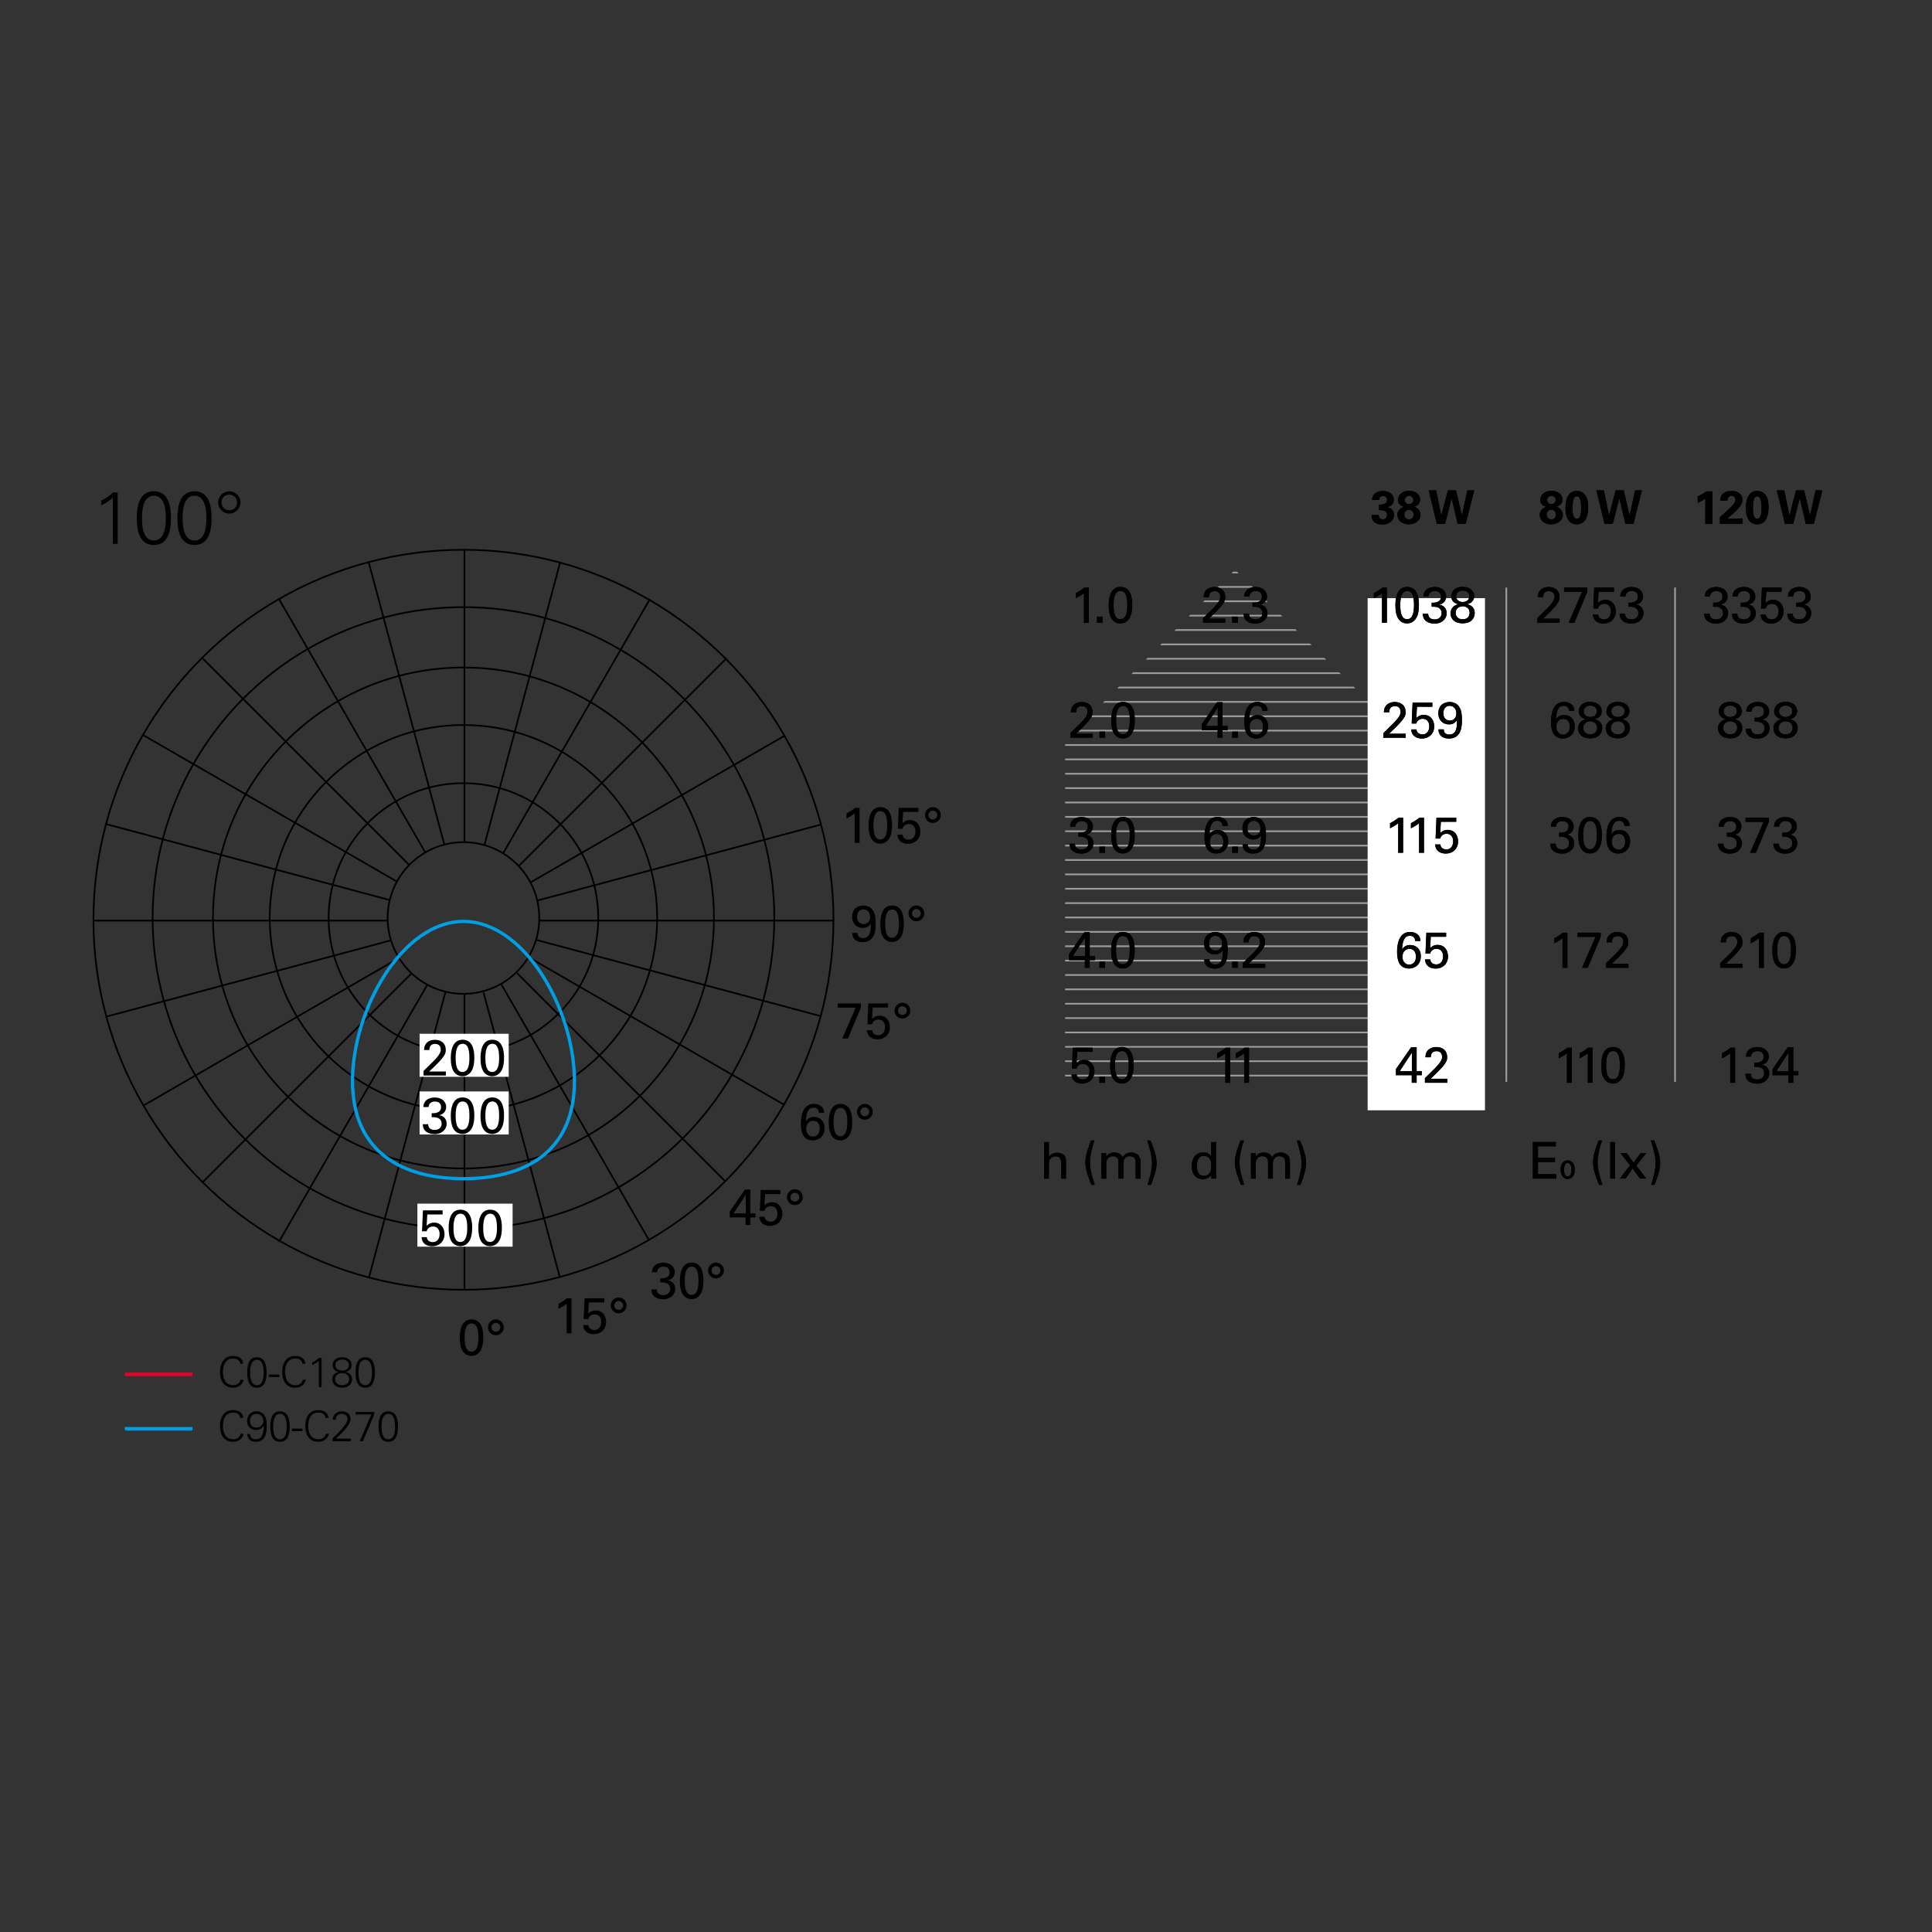 <?xml version="1.0" encoding="utf-8"?>
<!-- Generator: Adobe Illustrator 15.0.0, SVG Export Plug-In . SVG Version: 6.00 Build 0)  -->
<!DOCTYPE svg PUBLIC "-//W3C//DTD SVG 1.1//EN" "http://www.w3.org/Graphics/SVG/1.1/DTD/svg11.dtd">
<svg version="1.1" id="Livello_1" xmlns="http://www.w3.org/2000/svg" xmlns:xlink="http://www.w3.org/1999/xlink" x="0px" y="0px"
	 width="800px" height="800px" viewBox="0 0 800 800" enable-background="new 0 0 800 800" xml:space="preserve">
<rect x="0" y="0" width="800" height="800" fill="#333333" stroke="none"/>
<g>
	<defs>
		<polygon id="SVGID_1_" points="441.043,306.768 441.043,447.988 583.245,447.988 583.245,306.768 511.412,235.914 		"/>
	</defs>
	<clipPath id="SVGID_2_">
		<use xlink:href="#SVGID_1_"  overflow="visible"/>
	</clipPath>
	
		<line clip-path="url(#SVGID_2_)" fill="none" stroke="#9D9D9C" stroke-width="0.7" x1="420.148" y1="237.073" x2="584.561" y2="237.073"/>
	
		<line clip-path="url(#SVGID_2_)" fill="none" stroke="#9D9D9C" stroke-width="0.7" x1="420.148" y1="284.685" x2="584.561" y2="284.685"/>
	
		<line clip-path="url(#SVGID_2_)" fill="none" stroke="#9D9D9C" stroke-width="0.7" x1="420.148" y1="278.733" x2="584.561" y2="278.733"/>
	
		<line clip-path="url(#SVGID_2_)" fill="none" stroke="#9D9D9C" stroke-width="0.7" x1="420.148" y1="260.879" x2="584.561" y2="260.879"/>
	
		<line clip-path="url(#SVGID_2_)" fill="none" stroke="#9D9D9C" stroke-width="0.7" x1="420.148" y1="332.297" x2="584.561" y2="332.297"/>
	
		<line clip-path="url(#SVGID_2_)" fill="none" stroke="#9D9D9C" stroke-width="0.7" x1="420.148" y1="314.442" x2="584.561" y2="314.442"/>
	
		<line clip-path="url(#SVGID_2_)" fill="none" stroke="#9D9D9C" stroke-width="0.7" x1="420.148" y1="368.006" x2="584.561" y2="368.006"/>
	
		<line clip-path="url(#SVGID_2_)" fill="none" stroke="#9D9D9C" stroke-width="0.7" x1="420.148" y1="421.569" x2="584.561" y2="421.569"/>
	
		<line clip-path="url(#SVGID_2_)" fill="none" stroke="#9D9D9C" stroke-width="0.7" x1="420.148" y1="248.976" x2="584.561" y2="248.976"/>
	
		<line clip-path="url(#SVGID_2_)" fill="none" stroke="#9D9D9C" stroke-width="0.7" x1="420.148" y1="308.491" x2="584.561" y2="308.491"/>
	
		<line clip-path="url(#SVGID_2_)" fill="none" stroke="#9D9D9C" stroke-width="0.7" x1="420.148" y1="326.346" x2="584.561" y2="326.346"/>
	
		<line clip-path="url(#SVGID_2_)" fill="none" stroke="#9D9D9C" stroke-width="0.7" x1="420.148" y1="272.782" x2="584.561" y2="272.782"/>
	
		<line clip-path="url(#SVGID_2_)" fill="none" stroke="#9D9D9C" stroke-width="0.7" x1="420.148" y1="356.104" x2="584.561" y2="356.104"/>
	
		<line clip-path="url(#SVGID_2_)" fill="none" stroke="#9D9D9C" stroke-width="0.7" x1="420.148" y1="409.667" x2="584.561" y2="409.667"/>
	
		<line clip-path="url(#SVGID_2_)" fill="none" stroke="#9D9D9C" stroke-width="0.7" x1="420.148" y1="385.86" x2="584.561" y2="385.86"/>
	
		<line clip-path="url(#SVGID_2_)" fill="none" stroke="#9D9D9C" stroke-width="0.7" x1="420.148" y1="439.424" x2="584.561" y2="439.424"/>
	
		<line clip-path="url(#SVGID_2_)" fill="none" stroke="#9D9D9C" stroke-width="0.7" x1="420.148" y1="391.813" x2="584.561" y2="391.813"/>
	
		<line clip-path="url(#SVGID_2_)" fill="none" stroke="#9D9D9C" stroke-width="0.7" x1="420.148" y1="445.376" x2="584.561" y2="445.376"/>
	
		<line clip-path="url(#SVGID_2_)" fill="none" stroke="#9D9D9C" stroke-width="0.7" x1="420.148" y1="243.024" x2="584.561" y2="243.024"/>
	
		<line clip-path="url(#SVGID_2_)" fill="none" stroke="#9D9D9C" stroke-width="0.7" x1="420.148" y1="296.588" x2="584.561" y2="296.588"/>
	
		<line clip-path="url(#SVGID_2_)" fill="none" stroke="#9D9D9C" stroke-width="0.7" x1="420.148" y1="302.539" x2="584.561" y2="302.539"/>
	
		<line clip-path="url(#SVGID_2_)" fill="none" stroke="#9D9D9C" stroke-width="0.7" x1="420.148" y1="266.83" x2="584.561" y2="266.83"/>
	
		<line clip-path="url(#SVGID_2_)" fill="none" stroke="#9D9D9C" stroke-width="0.7" x1="420.148" y1="344.2" x2="584.561" y2="344.2"/>
	
		<line clip-path="url(#SVGID_2_)" fill="none" stroke="#9D9D9C" stroke-width="0.7" x1="420.148" y1="338.249" x2="584.561" y2="338.249"/>
	
		<line clip-path="url(#SVGID_2_)" fill="none" stroke="#9D9D9C" stroke-width="0.7" x1="420.148" y1="373.958" x2="584.561" y2="373.958"/>
	
		<line clip-path="url(#SVGID_2_)" fill="none" stroke="#9D9D9C" stroke-width="0.7" x1="420.148" y1="427.521" x2="584.561" y2="427.521"/>
	
		<line clip-path="url(#SVGID_2_)" fill="none" stroke="#9D9D9C" stroke-width="0.7" x1="420.148" y1="379.909" x2="584.561" y2="379.909"/>
	
		<line clip-path="url(#SVGID_2_)" fill="none" stroke="#9D9D9C" stroke-width="0.7" x1="420.148" y1="433.473" x2="584.561" y2="433.473"/>
	
		<line clip-path="url(#SVGID_2_)" fill="none" stroke="#9D9D9C" stroke-width="0.7" x1="420.148" y1="254.928" x2="584.561" y2="254.928"/>
	
		<line clip-path="url(#SVGID_2_)" fill="none" stroke="#9D9D9C" stroke-width="0.7" x1="420.148" y1="320.394" x2="584.561" y2="320.394"/>
	
		<line clip-path="url(#SVGID_2_)" fill="none" stroke="#9D9D9C" stroke-width="0.7" x1="420.148" y1="350.151" x2="584.561" y2="350.151"/>
	
		<line clip-path="url(#SVGID_2_)" fill="none" stroke="#9D9D9C" stroke-width="0.7" x1="420.148" y1="403.715" x2="584.561" y2="403.715"/>
	
		<line clip-path="url(#SVGID_2_)" fill="none" stroke="#9D9D9C" stroke-width="0.7" x1="420.148" y1="290.637" x2="584.561" y2="290.637"/>
	
		<line clip-path="url(#SVGID_2_)" fill="none" stroke="#9D9D9C" stroke-width="0.7" x1="420.148" y1="362.055" x2="584.561" y2="362.055"/>
	
		<line clip-path="url(#SVGID_2_)" fill="none" stroke="#9D9D9C" stroke-width="0.7" x1="420.148" y1="415.618" x2="584.561" y2="415.618"/>
	
		<line clip-path="url(#SVGID_2_)" fill="none" stroke="#9D9D9C" stroke-width="0.7" x1="420.148" y1="397.764" x2="584.561" y2="397.764"/>
</g>
<rect x="566.305" y="247.676" fill="#FFFFFF" width="48.594" height="212.074"/>
<line fill="none" stroke="#9D9D9C" stroke-width="0.7" x1="623.734" y1="243.298" x2="623.734" y2="447.987"/>
<line fill="none" stroke="#9D9D9C" stroke-width="0.7" x1="693.603" y1="243.298" x2="693.603" y2="447.987"/>
<path fill="none" stroke="#DFDFDF" stroke-width="1.52" d="M88.271,275.102"/>
<g>
	<defs>
		<rect id="SVGID_3_" x="38.344" y="202.968" width="724.313" height="394.064"/>
	</defs>
	<clipPath id="SVGID_4_">
		<use xlink:href="#SVGID_3_"  overflow="visible"/>
	</clipPath>
	<circle clip-path="url(#SVGID_4_)" fill="none" stroke="#000000" stroke-width="0.7" cx="191.907" cy="380.122" r="31.398"/>
	<circle clip-path="url(#SVGID_4_)" fill="none" stroke="#000000" stroke-width="0.7" cx="191.907" cy="380.122" r="55.826"/>
	
		<ellipse clip-path="url(#SVGID_4_)" fill="none" stroke="#000000" stroke-width="0.7" cx="191.907" cy="380.122" rx="80.212" ry="79.904"/>
	<circle clip-path="url(#SVGID_4_)" fill="none" stroke="#000000" stroke-width="0.7" cx="191.907" cy="380.122" r="103.716"/>
	<circle clip-path="url(#SVGID_4_)" fill="none" stroke="#000000" stroke-width="0.7" cx="191.907" cy="380.122" r="128.717"/>
</g>
<line fill="none" stroke="#000000" stroke-width="0.7" x1="192.316" y1="534.118" x2="192.316" y2="411.729"/>
<line fill="none" stroke="#000000" stroke-width="0.7" x1="192.316" y1="227.295" x2="192.316" y2="349.109"/>
<g>
	<defs>
		<rect id="SVGID_5_" x="38.344" y="202.968" width="724.313" height="394.064"/>
	</defs>
	<clipPath id="SVGID_6_">
		<use xlink:href="#SVGID_5_"  overflow="visible"/>
	</clipPath>
	
		<line clip-path="url(#SVGID_6_)" fill="none" stroke="#000000" stroke-width="0.7" x1="38.505" y1="381.208" x2="160.32" y2="381.208"/>
</g>
<line fill="none" stroke="#000000" stroke-width="0.7" x1="345.023" y1="381.208" x2="223.427" y2="381.208"/>
<line fill="none" stroke="#000000" stroke-width="0.7" x1="43.984" y1="341.243" x2="161.648" y2="372.771"/>
<line fill="none" stroke="#000000" stroke-width="0.7" x1="43.984" y1="420.971" x2="161.648" y2="389.442"/>
<line fill="none" stroke="#000000" stroke-width="0.7" x1="340.008" y1="341.415" x2="222.647" y2="372.861"/>
<line fill="none" stroke="#000000" stroke-width="0.7" x1="339.914" y1="420.773" x2="222.129" y2="389.214"/>
<line fill="none" stroke="#000000" stroke-width="0.7" x1="59.148" y1="304.299" x2="164.644" y2="365.207"/>
<line fill="none" stroke="#000000" stroke-width="0.7" x1="59.148" y1="457.915" x2="165.208" y2="396.682"/>
<line fill="none" stroke="#000000" stroke-width="0.7" x1="324.741" y1="304.728" x2="219.58" y2="365.443"/>
<line fill="none" stroke="#000000" stroke-width="0.7" x1="324.596" y1="457.401" x2="218.521" y2="396.16"/>
<line fill="none" stroke="#000000" stroke-width="0.7" x1="83.826" y1="272.576" x2="169.391" y2="358.142"/>
<line fill="none" stroke="#000000" stroke-width="0.7" x1="83.826" y1="489.637" x2="170.357" y2="403.105"/>
<line fill="none" stroke="#000000" stroke-width="0.7" x1="300.807" y1="272.576" x2="214.671" y2="358.713"/>
<line fill="none" stroke="#000000" stroke-width="0.7" x1="300.391" y1="489.221" x2="214.195" y2="403.024"/>
<line fill="none" stroke="#000000" stroke-width="0.7" x1="115.541" y1="248.085" x2="176.212" y2="353.17"/>
<line fill="none" stroke="#000000" stroke-width="0.7" x1="115.541" y1="514.129" x2="176.836" y2="407.964"/>
<line fill="none" stroke="#000000" stroke-width="0.7" x1="269.092" y1="248.085" x2="208.184" y2="353.58"/>
<line fill="none" stroke="#000000" stroke-width="0.7" x1="268.598" y1="513.272" x2="207.608" y2="407.638"/>
<line fill="none" stroke="#000000" stroke-width="0.7" x1="152.651" y1="232.734" x2="183.968" y2="349.612"/>
<line fill="none" stroke="#000000" stroke-width="0.7" x1="152.784" y1="528.982" x2="184.492" y2="410.647"/>
<line fill="none" stroke="#000000" stroke-width="0.7" x1="231.982" y1="232.734" x2="200.538" y2="350.087"/>
<line fill="none" stroke="#000000" stroke-width="0.7" x1="231.873" y1="529.072" x2="200.215" y2="410.921"/>
<g>
	<defs>
		<rect id="SVGID_7_" x="38.344" y="202.968" width="724.313" height="394.064"/>
	</defs>
	<clipPath id="SVGID_8_">
		<use xlink:href="#SVGID_7_"  overflow="visible"/>
	</clipPath>
	<circle clip-path="url(#SVGID_8_)" fill="none" stroke="#000000" stroke-width="0.7" cx="191.907" cy="380.857" r="153.213"/>
</g>
<rect x="172.833" y="498.407" fill="#FFFFFF" width="39.422" height="17.812"/>
<rect x="173.745" y="428.061" fill="#FFFFFF" width="36.894" height="17.812"/>
<rect x="173.745" y="451.952" fill="#FFFFFF" width="36.894" height="17.813"/>
<g>
	<defs>
		<rect id="SVGID_9_" x="38.344" y="202.968" width="724.313" height="394.064"/>
	</defs>
	<clipPath id="SVGID_10_">
		<use xlink:href="#SVGID_9_"  overflow="visible"/>
	</clipPath>
	<path clip-path="url(#SVGID_10_)" fill="#FFFFFF" d="M191.995,380.856"/>
	<path clip-path="url(#SVGID_10_)" d="M91.718,208.05c-0.031-1.849,1.356-3.236,3.205-3.236c1.88,0,3.267,1.388,3.267,3.236
		c0,1.88-1.387,3.236-3.236,3.236C93.074,211.286,91.718,209.93,91.718,208.05 M99.572,208.05c0-2.527-2.091-4.618-4.618-4.618
		c-2.558,0-4.649,2.091-4.618,4.618c0,2.558,2.06,4.618,4.618,4.618C97.481,212.668,99.572,210.607,99.572,208.05 M80.54,203.432
		c-5.821,0-7.082,5.695-7.082,11.117s1.261,11.117,7.082,11.117c5.822,0,7.082-5.695,7.082-11.117S86.361,203.432,80.54,203.432
		 M80.54,205.275c4.53,0,4.93,6.101,4.93,9.273s-0.4,9.271-4.93,9.271c-4.529,0-4.93-6.099-4.93-9.271S76.01,205.275,80.54,205.275
		 M63.723,203.432c-5.821,0-7.082,5.695-7.082,11.117s1.261,11.117,7.082,11.117c5.822,0,7.083-5.695,7.083-11.117
		S69.544,203.432,63.723,203.432 M63.723,205.275c4.53,0,4.93,6.101,4.93,9.273s-0.4,9.271-4.93,9.271
		c-4.529,0-4.929-6.099-4.929-9.271S59.193,205.275,63.723,205.275 M41.918,209.25c1.725-0.832,3.388-1.849,4.805-3.204v19.158
		h1.998v-21.311h-1.906c-1.386,1.382-3.08,2.614-4.897,3.354V209.25z"/>
</g>
<line fill="none" stroke="#009FE3" stroke-width="1.4" x1="51.688" y1="591.6" x2="79.698" y2="591.6"/>
<line fill="none" stroke="#E4042A" stroke-width="1.4" x1="51.688" y1="569.09" x2="79.698" y2="569.09"/>
<g>
	<defs>
		<rect id="SVGID_11_" x="38.344" y="202.968" width="724.313" height="394.064"/>
	</defs>
	<clipPath id="SVGID_12_">
		<use xlink:href="#SVGID_11_"  overflow="visible"/>
	</clipPath>
	<path clip-path="url(#SVGID_12_)" d="M160.785,584.399c-3.308,0-4.024,3.235-4.024,6.316s0.716,6.316,4.024,6.316
		c3.307,0,4.024-3.235,4.024-6.316S164.092,584.399,160.785,584.399 M160.785,585.447c2.573,0,2.801,3.466,2.801,5.269
		s-0.228,5.269-2.801,5.269c-2.574,0-2.801-3.466-2.801-5.269S158.211,585.447,160.785,585.447 M154.974,584.662h-7.716v1.048h6.526
		l-4.846,11.06h1.33l4.706-11.095V584.662z M145.296,596.77v-1.048h-6.247c1.873-1.803,6.09-5.356,6.09-8.191
		c0-2.101-1.678-3.131-3.622-3.131c-2.101,0-3.709,1.328-3.709,3.463h1.223c0-1.418,0.998-2.415,2.451-2.415
		c1.313,0,2.434,0.735,2.434,2.153c0,2.17-4.657,6.563-6.23,7.981v1.188H145.296z M136.021,587.093
		c-0.175-2.275-2.135-3.218-4.2-3.218c-3.815,0-5.44,3.112-5.44,6.579c0,3.5,1.608,6.578,5.44,6.578c2.03,0,3.973-1.206,4.34-3.323
		h-1.225c-0.315,1.575-1.715,2.275-3.115,2.275c-3.237,0-4.217-2.94-4.217-5.53c0-2.592,0.98-5.531,4.217-5.531
		c1.435,0,2.765,0.63,2.975,2.17H136.021z M120.851,592.623h4.408v-1.049h-4.408V592.623z M115.932,584.399
		c-3.307,0-4.023,3.235-4.023,6.316s0.716,6.316,4.023,6.316c3.308,0,4.024-3.235,4.024-6.316S119.24,584.399,115.932,584.399
		 M115.932,585.447c2.574,0,2.802,3.466,2.802,5.269s-0.228,5.269-2.802,5.269c-2.573,0-2.801-3.466-2.801-5.269
		S113.359,585.447,115.932,585.447 M102.336,593.796c0.157,1.926,1.38,3.236,3.534,3.236c3.868,0,4.601-3.395,4.601-6.648
		c0-3.011-0.786-5.984-4.304-5.984c-2.346,0-3.866,1.644-3.866,3.954c0,2.171,1.52,3.761,3.709,3.761c1.4,0,2.608-0.681,3.204-1.853
		h0.035c0,1.836-0.298,5.723-3.064,5.723c-1.488,0-2.574-0.596-2.626-2.188H102.336z M106.185,585.447
		c1.663,0,2.853,1.174,2.853,2.836c0,1.681-1.243,2.871-2.923,2.871c-1.593,0-2.591-1.121-2.591-2.714
		C103.524,586.761,104.382,585.447,106.185,585.447 M100.724,587.093c-0.175-2.275-2.135-3.218-4.2-3.218
		c-3.815,0-5.44,3.112-5.44,6.579c0,3.5,1.607,6.578,5.44,6.578c2.03,0,3.973-1.206,4.34-3.323h-1.225
		c-0.315,1.575-1.715,2.275-3.115,2.275c-3.238,0-4.217-2.94-4.217-5.53c0-2.592,0.979-5.531,4.217-5.531
		c1.435,0,2.765,0.63,2.975,2.17H100.724z"/>
	<path clip-path="url(#SVGID_12_)" d="M151.23,562c-3.308,0-4.024,3.234-4.024,6.315s0.716,6.317,4.024,6.317
		c3.308,0,4.024-3.236,4.024-6.317S154.538,562,151.23,562 M151.23,563.048c2.573,0,2.801,3.465,2.801,5.268s-0.228,5.27-2.801,5.27
		c-2.574,0-2.801-3.467-2.801-5.27S148.656,563.048,151.23,563.048 M140.204,568.089c-1.575,0.331-2.658,1.434-2.641,2.992
		c0,2.45,2.081,3.552,4.112,3.552c2.031,0,4.111-1.102,4.111-3.552c0-1.611-0.996-2.592-2.606-3.011v-0.035v0.019
		c1.383-0.315,2.431-1.33,2.431-2.8c0-2.241-1.993-3.254-3.936-3.254c-1.943,0-3.937,1.013-3.937,3.254
		c0,1.435,1.048,2.66,2.466,2.8V568.089z M141.675,562.96c1.348,0,2.801,0.665,2.801,2.294c0,1.505-1.191,2.275-2.801,2.275
		c-1.611,0-2.801-0.771-2.801-2.275C138.874,563.625,140.327,562.96,141.675,562.96 M141.675,573.585
		c-1.506,0-2.889-0.771-2.889-2.504c0-1.733,1.383-2.504,2.889-2.504c1.505,0,2.888,0.771,2.888,2.504
		C144.563,572.813,143.18,573.585,141.675,573.585 M129.286,565.306c0.98-0.473,1.925-1.051,2.73-1.821v10.885h1.135v-12.107h-1.083
		c-0.787,0.786-1.75,1.486-2.782,1.906V565.306z M126.466,564.692c-0.175-2.274-2.135-3.218-4.2-3.218
		c-3.815,0-5.44,3.113-5.44,6.579c0,3.5,1.608,6.579,5.44,6.579c2.03,0,3.973-1.206,4.34-3.324h-1.225
		c-0.315,1.576-1.715,2.276-3.115,2.276c-3.237,0-4.217-2.941-4.217-5.531c0-2.591,0.98-5.531,4.217-5.531
		c1.435,0,2.765,0.63,2.975,2.17H126.466z M111.296,570.223h4.408v-1.048h-4.408V570.223z M106.377,562
		c-3.307,0-4.023,3.234-4.023,6.315s0.716,6.317,4.023,6.317c3.308,0,4.024-3.236,4.024-6.317S109.685,562,106.377,562
		 M106.377,563.048c2.574,0,2.802,3.465,2.802,5.268s-0.228,5.27-2.802,5.27c-2.573,0-2.801-3.467-2.801-5.27
		S103.804,563.048,106.377,563.048 M100.724,564.692c-0.175-2.274-2.135-3.218-4.2-3.218c-3.815,0-5.44,3.113-5.44,6.579
		c0,3.5,1.607,6.579,5.44,6.579c2.03,0,3.973-1.206,4.34-3.324h-1.225c-0.315,1.576-1.715,2.276-3.115,2.276
		c-3.238,0-4.217-2.941-4.217-5.531c0-2.591,0.979-5.531,4.217-5.531c1.435,0,2.765,0.63,2.975,2.17H100.724z"/>
	<path clip-path="url(#SVGID_12_)" d="M329.139,493.896c1.008,0,1.828,0.82,1.828,1.828c0,0.988-0.799,1.829-1.828,1.829
		c-1.009,0-1.829-0.82-1.829-1.829C327.31,494.695,328.151,493.896,329.139,493.896 M329.139,492.45
		c-1.808,0-3.275,1.445-3.275,3.273c0,1.809,1.467,3.275,3.275,3.275c1.828,0,3.274-1.488,3.274-3.275
		C332.413,493.896,330.946,492.45,329.139,492.45 M314.442,503.83c0.105,2.479,1.977,3.778,4.328,3.778
		c3.167,0,5.18-2.16,5.18-5.018c0-2.5-1.426-4.786-4.341-4.786c-1.699,0-2.622,0.901-3.063,1.341l0.273-4.704h6.355v-1.697h-8.165
		l-0.378,8.648h1.915c0.105-0.336,0.231-0.776,0.671-1.218c0.441-0.441,1.112-0.756,1.951-0.756c1.678,0,2.748,1.155,2.748,3.13
		c0,0.945-0.336,3.341-2.874,3.341c-1.09,0-2.37-0.589-2.412-2.06H314.442z M303.769,502.425l5.022-7.668v7.668H303.769z
		 M308.728,507.272h2.013v-3.149h2.121v-1.698h-2.121v-9.87h-2.265l-6.3,9.072v2.496h6.552V507.272z"/>
	<path clip-path="url(#SVGID_12_)" d="M358.104,458.545c1.009,0,1.828,0.819,1.828,1.828c0,0.988-0.798,1.828-1.828,1.828
		c-1.009,0-1.828-0.819-1.828-1.828C356.276,459.343,357.116,458.545,358.104,458.545 M358.104,457.098
		c-1.807,0-3.275,1.447-3.275,3.275c0,1.807,1.468,3.275,3.275,3.275c1.828,0,3.275-1.489,3.275-3.275
		C361.379,458.545,359.911,457.098,358.104,457.098 M345.167,464.72c0-2.604,0.336-5.943,2.878-5.943
		c2.206,0,2.815,2.415,2.815,5.901c0,2.604-0.42,5.797-2.857,5.797C345.797,470.475,345.167,467.955,345.167,464.72
		 M343.153,464.825c0,2.604,0.462,4.012,0.944,4.978c0.629,1.28,1.952,2.413,3.885,2.413c0.651,0,1.87-0.146,2.899-1.111
		c1.322-1.238,2.014-3.171,2.014-6.615c0-2.731-0.525-7.392-4.871-7.392C343.405,457.098,343.153,462.661,343.153,464.825
		 M336.621,470.643c-1.618,0-2.794-1.386-2.794-3.276c0-1.66,0.945-3.256,2.899-3.256c2.416,0,2.71,2.205,2.71,3.234
		C339.436,469.719,337.924,470.643,336.621,470.643 M341.261,460.835c-0.021-0.567-0.042-1.492-0.776-2.353
		c-0.503-0.545-1.574-1.385-3.486-1.385c-4.599,0-5.375,5.04-5.375,8.209c0,1.85,0.252,3.93,1.322,5.357
		c0.776,1.006,2.183,1.573,3.591,1.573c2.5,0,4.913-1.699,4.913-5.081c0-3.088-2.014-4.661-4.388-4.661
		c-2.122,0-2.92,1.174-3.382,1.846c0.189-3.863,1.113-5.67,3.214-5.67c0.925,0,2.185,0.462,2.206,2.164H341.261z"/>
	<path clip-path="url(#SVGID_12_)" d="M373.68,416.657c1.008,0,1.828,0.819,1.828,1.828c0,0.987-0.799,1.828-1.828,1.828
		c-1.009,0-1.829-0.819-1.829-1.828C371.851,417.456,372.691,416.657,373.68,416.657 M373.68,415.211
		c-1.808,0-3.275,1.446-3.275,3.274c0,1.808,1.467,3.274,3.275,3.274c1.828,0,3.274-1.488,3.274-3.274
		C376.954,416.657,375.487,415.211,373.68,415.211 M358.982,426.591c0.105,2.479,1.977,3.779,4.328,3.779
		c3.167,0,5.18-2.161,5.18-5.019c0-2.5-1.426-4.785-4.341-4.785c-1.699,0-2.622,0.9-3.063,1.341l0.273-4.704h6.355v-1.698h-8.165
		l-0.378,8.649h1.915c0.105-0.336,0.231-0.777,0.671-1.219c0.441-0.44,1.112-0.756,1.951-0.756c1.678,0,2.748,1.155,2.748,3.13
		c0,0.945-0.336,3.342-2.874,3.342c-1.091,0-2.37-0.59-2.412-2.061H358.982z M346.864,417.245h7.474l-5.585,12.789h2.373
		l5.332-12.769v-1.761h-9.594V417.245z"/>
	<path clip-path="url(#SVGID_12_)" d="M379.467,376.391c1.008,0,1.828,0.818,1.828,1.828c0,0.987-0.799,1.828-1.828,1.828
		c-1.009,0-1.829-0.819-1.829-1.828C377.638,377.188,378.479,376.391,379.467,376.391 M379.467,374.943
		c-1.808,0-3.275,1.447-3.275,3.275c0,1.807,1.467,3.274,3.275,3.274c1.828,0,3.274-1.488,3.274-3.274
		C382.741,376.391,381.274,374.943,379.467,374.943 M366.529,382.565c0-2.605,0.337-5.944,2.879-5.944
		c2.206,0,2.815,2.415,2.815,5.902c0,2.605-0.42,5.797-2.857,5.797C367.16,388.32,366.529,385.801,366.529,382.565 M364.516,382.671
		c0,2.604,0.461,4.012,0.944,4.978c0.629,1.28,1.952,2.413,3.885,2.413c0.651,0,1.87-0.147,2.899-1.112
		c1.321-1.237,2.013-3.17,2.013-6.615c0-2.73-0.524-7.391-4.87-7.391C364.768,374.943,364.516,380.508,364.516,382.671
		 M360.295,379.688c0,1.744-1.009,2.962-2.647,2.962c-1.597,0-2.753-1.092-2.753-2.983c0-1.723,0.904-3.13,2.606-3.13
		C358.929,376.537,360.295,377.588,360.295,379.688 M352.882,386.304c0.084,3.023,2.391,3.8,4.366,3.8
		c5.333,0,5.354-5.523,5.354-7.663c0-1.975-0.167-3.025-0.419-3.907c-0.839-2.939-3.128-3.568-4.682-3.568
		c-2.29,0-4.661,1.342-4.661,4.682c0,3.046,2.118,4.598,4.429,4.598c1.135,0,2.501-0.398,3.257-1.825
		c0.105,2.267,0.084,6.027-3.109,6.027c-1.639,0-2.333-0.882-2.333-2.143H352.882z"/>
	<path clip-path="url(#SVGID_12_)" d="M386.285,335.667c1.009,0,1.828,0.82,1.828,1.828c0,0.987-0.799,1.829-1.828,1.829
		c-1.01,0-1.829-0.82-1.829-1.829C384.456,336.466,385.297,335.667,386.285,335.667 M386.285,334.221
		c-1.807,0-3.275,1.446-3.275,3.274c0,1.808,1.469,3.274,3.275,3.274c1.828,0,3.275-1.487,3.275-3.274
		C389.561,335.667,388.092,334.221,386.285,334.221 M371.588,345.601c0.105,2.479,1.977,3.779,4.328,3.779
		c3.167,0,5.181-2.161,5.181-5.018c0-2.5-1.427-4.786-4.342-4.786c-1.699,0-2.622,0.9-3.063,1.341l0.273-4.704h6.356v-1.698h-8.166
		l-0.378,8.649h1.915c0.105-0.336,0.231-0.777,0.671-1.218c0.441-0.441,1.112-0.757,1.951-0.757c1.678,0,2.748,1.155,2.748,3.13
		c0,0.945-0.335,3.342-2.874,3.342c-1.09,0-2.37-0.589-2.412-2.061H371.588z M361.672,341.842c0-2.604,0.336-5.944,2.878-5.944
		c2.206,0,2.815,2.416,2.815,5.902c0,2.605-0.42,5.798-2.857,5.798C362.302,347.598,361.672,345.077,361.672,341.842
		 M359.658,341.947c0,2.604,0.462,4.012,0.944,4.978c0.629,1.281,1.952,2.413,3.885,2.413c0.651,0,1.87-0.147,2.899-1.111
		c1.321-1.238,2.014-3.171,2.014-6.616c0-2.729-0.525-7.39-4.871-7.39C359.91,334.221,359.658,339.784,359.658,341.947
		 M353.904,349.044h2.013v-14.529h-1.866c-0.819,0.693-2.163,1.574-3.528,2.288v2.101c1.029-0.483,2.478-1.345,3.381-2.101V349.044z
		"/>
	<path clip-path="url(#SVGID_12_)" d="M296.477,524.259c1.008,0,1.828,0.819,1.828,1.828c0,0.988-0.799,1.828-1.828,1.828
		c-1.009,0-1.829-0.819-1.829-1.828C294.648,525.057,295.489,524.259,296.477,524.259 M296.477,522.812
		c-1.808,0-3.275,1.447-3.275,3.275c0,1.807,1.467,3.275,3.275,3.275c1.828,0,3.274-1.489,3.274-3.275
		C299.751,524.259,298.284,522.812,296.477,522.812 M283.539,530.434c0-2.604,0.337-5.943,2.879-5.943
		c2.206,0,2.815,2.415,2.815,5.901c0,2.604-0.42,5.797-2.857,5.797C284.17,536.188,283.539,533.669,283.539,530.434
		 M281.526,530.539c0,2.604,0.461,4.012,0.944,4.978c0.629,1.28,1.952,2.413,3.885,2.413c0.651,0,1.87-0.146,2.899-1.111
		c1.321-1.238,2.013-3.171,2.013-6.615c0-2.731-0.524-7.392-4.87-7.392C281.778,522.812,281.526,528.375,281.526,530.539
		 M269.724,533.899c0.021,0.608,0.042,1.659,0.861,2.584c0.924,1.068,2.457,1.51,3.99,1.51c3.38,0,5.037-2.245,5.037-4.283
		c0-0.294,0-3.088-3.105-3.528c2.245-0.503,2.895-2.226,2.895-3.423c0-2.017-1.573-3.926-4.743-3.926
		c-1.176,0-4.578,0.356-4.704,3.968h2.121c0.189-1.807,1.554-2.29,2.646-2.29c1.449,0,2.562,0.651,2.562,2.29
		c0,2.354-2.436,2.647-3.885,2.521v1.698c0.735-0.021,1.26-0.042,2.016,0.105c1.071,0.23,2.1,1.029,2.1,2.563
		c0,1.282-0.861,2.584-2.898,2.584c-1.785,0-2.688-0.986-2.667-2.373H269.724z"/>
	<path clip-path="url(#SVGID_12_)" d="M256.178,538.729c1.008,0,1.828,0.819,1.828,1.827c0,0.988-0.799,1.829-1.828,1.829
		c-1.009,0-1.829-0.819-1.829-1.829C254.349,539.528,255.19,538.729,256.178,538.729 M256.178,537.283
		c-1.808,0-3.275,1.446-3.275,3.273c0,1.809,1.467,3.275,3.275,3.275c1.828,0,3.274-1.488,3.274-3.275
		C259.452,538.729,257.985,537.283,256.178,537.283 M241.481,548.663c0.105,2.479,1.977,3.779,4.328,3.779
		c3.167,0,5.18-2.161,5.18-5.019c0-2.5-1.426-4.786-4.341-4.786c-1.699,0-2.622,0.901-3.063,1.342l0.273-4.704h6.355v-1.698h-8.165
		l-0.378,8.648h1.915c0.105-0.336,0.231-0.776,0.671-1.218c0.441-0.44,1.112-0.756,1.951-0.756c1.678,0,2.748,1.155,2.748,3.13
		c0,0.945-0.336,3.341-2.874,3.341c-1.091,0-2.37-0.589-2.412-2.06H241.481z M234.633,552.106h2.013v-14.529h-1.866
		c-0.819,0.693-2.163,1.574-3.528,2.288v2.1c1.029-0.482,2.478-1.344,3.381-2.1V552.106z"/>
	<path clip-path="url(#SVGID_12_)" d="M205.336,547.779c1.008,0,1.828,0.818,1.828,1.827c0,0.988-0.799,1.828-1.828,1.828
		c-1.009,0-1.829-0.818-1.829-1.828C203.507,548.577,204.349,547.779,205.336,547.779 M205.336,546.332
		c-1.808,0-3.275,1.447-3.275,3.274c0,1.808,1.467,3.275,3.275,3.275c1.828,0,3.274-1.489,3.274-3.275
		C208.61,547.779,207.144,546.332,205.336,546.332 M192.398,553.954c0-2.605,0.337-5.944,2.879-5.944
		c2.206,0,2.815,2.415,2.815,5.902c0,2.604-0.42,5.797-2.857,5.797C193.029,559.709,192.398,557.188,192.398,553.954
		 M190.386,554.059c0,2.605,0.461,4.013,0.944,4.979c0.629,1.279,1.952,2.413,3.885,2.413c0.651,0,1.87-0.147,2.899-1.112
		c1.321-1.238,2.013-3.17,2.013-6.615c0-2.73-0.524-7.391-4.87-7.391C190.638,546.332,190.386,551.896,190.386,554.059"/>
	<path clip-path="url(#SVGID_12_)" d="M200.982,438.151c0-2.604,0.336-5.943,2.879-5.943c2.206,0,2.815,2.416,2.815,5.901
		c0,2.605-0.42,5.798-2.857,5.798C201.613,443.907,200.982,441.387,200.982,438.151 M198.969,438.257
		c0,2.604,0.461,4.012,0.944,4.978c0.629,1.281,1.952,2.413,3.885,2.413c0.651,0,1.869-0.146,2.899-1.11
		c1.321-1.239,2.013-3.172,2.013-6.616c0-2.73-0.524-7.391-4.87-7.391C199.221,430.53,198.969,436.094,198.969,438.257
		 M188.676,438.151c0-2.604,0.337-5.943,2.879-5.943c2.206,0,2.815,2.416,2.815,5.901c0,2.605-0.42,5.798-2.857,5.798
		C189.307,443.907,188.676,441.387,188.676,438.151 M186.663,438.257c0,2.604,0.461,4.012,0.944,4.978
		c0.629,1.281,1.952,2.413,3.885,2.413c0.651,0,1.87-0.146,2.899-1.11c1.321-1.239,2.013-3.172,2.013-6.616
		c0-2.73-0.524-7.391-4.87-7.391C186.915,430.53,186.663,436.094,186.663,438.257 M175.386,445.354h9.237v-1.656h-6.909l2.543-2.416
		c0.42-0.42,2.269-2.331,2.688-2.856c1.573-1.995,1.636-2.709,1.636-3.633c0-3.108-2.265-4.24-4.492-4.24
		c-0.925,0-2.144,0.188-3.151,1.048c-1.258,1.091-1.321,2.477-1.342,3.192h2.202c0-0.547,0.042-2.542,2.375-2.542
		c2.08,0,2.332,1.658,2.332,2.374c0,0.776-0.231,1.428-1.072,2.583c-0.651,0.882-1.449,1.723-2.248,2.5l-3.799,3.738V445.354z"/>
	<path clip-path="url(#SVGID_12_)" d="M200.982,462.044c0-2.604,0.336-5.943,2.879-5.943c2.206,0,2.815,2.415,2.815,5.901
		c0,2.604-0.42,5.798-2.857,5.798C201.613,467.8,200.982,465.279,200.982,462.044 M198.969,462.149c0,2.604,0.461,4.012,0.944,4.978
		c0.629,1.28,1.952,2.413,3.885,2.413c0.651,0,1.869-0.146,2.899-1.111c1.321-1.238,2.013-3.17,2.013-6.615
		c0-2.731-0.524-7.392-4.87-7.392C199.221,454.422,198.969,459.985,198.969,462.149 M188.676,462.044
		c0-2.604,0.337-5.943,2.879-5.943c2.206,0,2.815,2.415,2.815,5.901c0,2.604-0.42,5.798-2.857,5.798
		C189.307,467.8,188.676,465.279,188.676,462.044 M186.663,462.149c0,2.604,0.461,4.012,0.944,4.978
		c0.629,1.28,1.952,2.413,3.885,2.413c0.651,0,1.87-0.146,2.899-1.111c1.321-1.238,2.013-3.17,2.013-6.615
		c0-2.731-0.524-7.392-4.87-7.392C186.915,454.422,186.663,459.985,186.663,462.149 M175.071,465.51
		c0.021,0.608,0.042,1.659,0.861,2.584c0.924,1.068,2.457,1.51,3.99,1.51c3.38,0,5.037-2.245,5.037-4.283
		c0-0.294,0-3.088-3.105-3.528c2.245-0.503,2.895-2.226,2.895-3.423c0-2.017-1.573-3.926-4.743-3.926
		c-1.176,0-4.578,0.357-4.704,3.968h2.121c0.189-1.807,1.554-2.29,2.646-2.29c1.449,0,2.562,0.651,2.562,2.29
		c0,2.354-2.436,2.647-3.885,2.521v1.698c0.735-0.021,1.26-0.042,2.016,0.105c1.071,0.231,2.1,1.029,2.1,2.563
		c0,1.281-0.861,2.584-2.898,2.584c-1.785,0-2.688-0.987-2.667-2.374H175.071z"/>
	<path clip-path="url(#SVGID_12_)" d="M200.089,508.521c0-2.604,0.336-5.943,2.879-5.943c2.206,0,2.815,2.415,2.815,5.901
		c0,2.604-0.42,5.797-2.857,5.797C200.72,514.275,200.089,511.756,200.089,508.521 M198.076,508.626
		c0,2.604,0.461,4.012,0.944,4.978c0.629,1.28,1.952,2.413,3.885,2.413c0.651,0,1.869-0.146,2.899-1.112
		c1.321-1.237,2.013-3.17,2.013-6.614c0-2.731-0.524-7.392-4.87-7.392C198.328,500.898,198.076,506.462,198.076,508.626
		 M187.783,508.521c0-2.604,0.337-5.943,2.879-5.943c2.206,0,2.815,2.415,2.815,5.901c0,2.604-0.42,5.797-2.857,5.797
		C188.414,514.275,187.783,511.756,187.783,508.521 M185.77,508.626c0,2.604,0.461,4.012,0.944,4.978
		c0.629,1.28,1.952,2.413,3.885,2.413c0.651,0,1.87-0.146,2.899-1.112c1.321-1.237,2.013-3.17,2.013-6.614
		c0-2.731-0.524-7.392-4.87-7.392C186.021,500.898,185.77,506.462,185.77,508.626 M174.558,512.279
		c0.105,2.479,1.977,3.779,4.328,3.779c3.167,0,5.18-2.161,5.18-5.019c0-2.499-1.426-4.786-4.341-4.786
		c-1.699,0-2.622,0.901-3.063,1.342l0.273-4.704h6.355v-1.699h-8.165l-0.378,8.65h1.915c0.105-0.336,0.231-0.777,0.671-1.218
		c0.441-0.441,1.112-0.756,1.951-0.756c1.678,0,2.748,1.154,2.748,3.129c0,0.945-0.336,3.341-2.874,3.341
		c-1.09,0-2.37-0.588-2.412-2.06H174.558z"/>
	<path clip-path="url(#SVGID_12_)" fill="none" stroke="#009FE3" stroke-width="1.358" d="M191.907,488.062
		c25.378,0,45.951-11.031,45.951-40.447s-20.573-66.078-45.951-66.078c-25.378,0-45.951,36.662-45.951,66.078
		S166.529,488.062,191.907,488.062z"/>
	<g clip-path="url(#SVGID_12_)">
		<path d="M570.872,213.246c0.02,0.424,0.135,1.791,1.733,1.791c1.078,0,1.732-0.789,1.732-1.829c0-1.983-1.906-1.983-3.312-1.983
			v-2.253c1.348-0.039,3.331-0.077,3.331-2.003c0-1.059-0.789-1.599-1.656-1.599c-0.828,0-1.637,0.559-1.637,1.676h-2.946
			c0.058-0.597,0.116-1.444,0.79-2.272c0.886-1.078,2.311-1.482,3.735-1.482c3.428,0,4.525,2.195,4.525,3.658
			c0,2.253-1.983,2.87-2.58,3.043c0.424,0.135,0.981,0.308,1.598,0.828c0.944,0.789,1.098,1.771,1.098,2.407
			c0,2.272-2.079,3.967-4.871,3.967c-0.963,0-2.369-0.212-3.235-0.905c-1.194-0.982-1.232-2.503-1.232-3.043H570.872z"/>
		<path d="M578.841,206.988c0-1.637,1.367-3.755,4.641-3.755c2.696,0,4.564,1.54,4.564,3.64c0,1.617-1.271,2.734-2.639,2.946
			c0.539,0.153,1.444,0.385,2.157,1.386c0.462,0.655,0.616,1.349,0.616,2.003c0,2.465-2.292,3.909-4.93,3.909
			c-2.734,0-4.622-1.753-4.622-3.909c0-1.04,0.404-1.791,0.982-2.35c0.654-0.635,1.271-0.828,1.771-1.001
			C580.709,209.646,578.841,209.067,578.841,206.988z M585.35,213.016c0-1.213-0.905-1.945-1.926-1.945
			c-1.116,0-1.926,0.848-1.926,1.983c0,1.367,1.021,2.003,1.945,2.003C584.252,215.057,585.35,214.518,585.35,213.016z
			 M585.254,207.026c0-1.098-0.887-1.675-1.791-1.675c-0.963,0-1.753,0.654-1.753,1.675c0,0.943,0.674,1.733,1.733,1.733
			C584.426,208.76,585.254,208.105,585.254,207.026z"/>
		<path d="M594.665,203.04l2.156,10.418l2.716-10.418h3.369l2.446,10.418l2.253-10.418h2.85l-3.543,13.903H603.6l-2.522-10.629
			l-2.715,10.629h-3.39l-3.389-13.903H594.665z"/>
	</g>
	<g clip-path="url(#SVGID_12_)">
		<path d="M637.784,206.988c0-1.637,1.367-3.755,4.641-3.755c2.696,0,4.564,1.54,4.564,3.64c0,1.617-1.271,2.734-2.639,2.946
			c0.539,0.153,1.444,0.385,2.157,1.386c0.462,0.655,0.616,1.349,0.616,2.003c0,2.465-2.292,3.909-4.93,3.909
			c-2.734,0-4.622-1.753-4.622-3.909c0-1.04,0.404-1.791,0.982-2.35c0.654-0.635,1.271-0.828,1.771-1.001
			C639.652,209.646,637.784,209.067,637.784,206.988z M644.293,213.016c0-1.213-0.905-1.945-1.926-1.945
			c-1.116,0-1.926,0.848-1.926,1.983c0,1.367,1.021,2.003,1.945,2.003C643.195,215.057,644.293,214.518,644.293,213.016z
			 M644.197,207.026c0-1.098-0.887-1.675-1.791-1.675c-0.963,0-1.753,0.654-1.753,1.675c0,0.943,0.674,1.733,1.733,1.733
			C643.369,208.76,644.197,208.105,644.197,207.026z"/>
		<path d="M652.897,203.271c1.887,0,3.004,1.021,3.505,1.771c0.693,1.021,1.213,2.33,1.213,4.853c0,3.12-0.713,7.222-4.756,7.222
			c-3.447,0-4.642-3.313-4.642-6.894C648.218,208.433,648.584,203.271,652.897,203.271z M654.38,207.065
			c-0.077-0.366-0.404-1.561-1.463-1.561c-0.828,0-1.194,0.752-1.329,1.156c-0.442,1.367-0.442,3.428-0.442,3.755
			c0,2.291,0.347,4.429,1.79,4.429c1.541,0,1.791-2.619,1.791-4.468C654.727,209.53,654.631,207.951,654.38,207.065z"/>
		<path d="M664.119,203.04l2.156,10.418l2.716-10.418h3.369l2.446,10.418l2.253-10.418h2.85l-3.543,13.903h-3.313l-2.522-10.629
			l-2.715,10.629h-3.39l-3.389-13.903H664.119z"/>
	</g>
	<g clip-path="url(#SVGID_12_)">
		<path d="M703.004,205.486c1.252-0.539,2.446-1.214,3.563-2.022h2.484v13.441h-2.908v-10.456c-0.558,0.424-1.675,1.116-3.139,1.714
			V205.486z"/>
		<path d="M712.167,214.19l3.485-3.178c0.616-0.559,1.31-1.175,2.022-2.041c0.751-0.905,0.924-1.329,0.924-1.945
			c0-1.021-0.597-1.714-1.599-1.714c-1.54,0-1.675,1.579-1.694,1.965h-2.946c0-0.54,0-1.541,0.79-2.523
			c0.77-0.962,2.195-1.463,3.832-1.463c2.927,0,4.544,1.579,4.544,3.658c0,1.387-0.539,3.178-6.354,7.857
			c1.945-0.039,2.176-0.058,3.697-0.077c2.061-0.039,2.292-0.039,2.734-0.058v2.233h-9.436V214.19z"/>
		<path d="M727.606,203.271c1.887,0,3.004,1.021,3.505,1.771c0.693,1.021,1.213,2.33,1.213,4.853c0,3.12-0.713,7.222-4.756,7.222
			c-3.447,0-4.642-3.313-4.642-6.894C722.927,208.433,723.293,203.271,727.606,203.271z M729.089,207.065
			c-0.077-0.366-0.404-1.561-1.463-1.561c-0.828,0-1.194,0.752-1.329,1.156c-0.442,1.367-0.442,3.428-0.442,3.755
			c0,2.291,0.347,4.429,1.79,4.429c1.541,0,1.791-2.619,1.791-4.468C729.436,209.53,729.34,207.951,729.089,207.065z"/>
		<path d="M738.829,203.04l2.156,10.418l2.716-10.418h3.369l2.446,10.418l2.253-10.418h2.85l-3.543,13.903h-3.313l-2.522-10.629
			l-2.715,10.629h-3.39l-3.389-13.903H738.829z"/>
	</g>
</g>
<g>
	<path d="M448.84,245.616c-0.902,0.756-2.352,1.617-3.38,2.1v-2.1c1.364-0.713,2.708-1.596,3.527-2.288h1.868v14.529h-2.016V245.616
		z"/>
	<path d="M454.238,255.338h2.33v2.52h-2.33V255.338z"/>
	<path d="M463.981,243.034c4.347,0,4.871,4.661,4.871,7.391c0,3.443-0.692,5.375-2.016,6.613c-1.028,0.967-2.247,1.113-2.897,1.113
		c-1.932,0-3.254-1.134-3.885-2.414c-0.482-0.967-0.944-2.373-0.944-4.977C459.11,248.599,459.362,243.034,463.981,243.034z
		 M463.961,256.409c2.436,0,2.855-3.191,2.855-5.795c0-3.486-0.609-5.9-2.814-5.9c-2.54,0-2.876,3.338-2.876,5.941
		C461.126,253.89,461.756,256.409,463.961,256.409z"/>
</g>
<g>
	<path d="M498.17,255.946l3.801-3.736c0.798-0.777,1.596-1.617,2.246-2.499c0.84-1.155,1.071-1.806,1.071-2.583
		c0-0.713-0.252-2.372-2.331-2.372c-2.33,0-2.372,1.995-2.372,2.54h-2.204c0.021-0.713,0.084-2.1,1.344-3.191
		c1.008-0.86,2.225-1.049,3.148-1.049c2.227,0,4.494,1.133,4.494,4.24c0,0.924-0.063,1.639-1.639,3.633
		c-0.42,0.525-2.268,2.436-2.688,2.855l-2.54,2.414h6.907v1.659h-9.238V255.946z"/>
	<path d="M510.246,255.338h2.33v2.52h-2.33V255.338z"/>
	<path d="M517.196,254.12c-0.021,1.386,0.882,2.373,2.667,2.373c2.036,0,2.896-1.303,2.896-2.583c0-1.532-1.028-2.331-2.1-2.562
		c-0.756-0.146-1.28-0.126-2.016-0.105v-1.7c1.449,0.126,3.885-0.168,3.885-2.52c0-1.638-1.113-2.288-2.562-2.288
		c-1.092,0-2.456,0.482-2.646,2.288h-2.121c0.127-3.611,3.527-3.968,4.703-3.968c3.171,0,4.746,1.91,4.746,3.926
		c0,1.197-0.651,2.918-2.898,3.422c3.107,0.441,3.107,3.234,3.107,3.527c0,2.037-1.658,4.283-5.039,4.283
		c-1.532,0-3.064-0.44-3.988-1.512c-0.819-0.924-0.84-1.973-0.861-2.582H517.196z"/>
</g>
<g>
	<path d="M572.258,245.616c-0.903,0.756-2.352,1.617-3.381,2.1v-2.1c1.365-0.713,2.709-1.596,3.527-2.288h1.869v14.529h-2.016
		V245.616z"/>
	<path d="M582.673,243.034c4.347,0,4.871,4.661,4.871,7.391c0,3.443-0.692,5.375-2.016,6.613c-1.028,0.967-2.247,1.113-2.897,1.113
		c-1.932,0-3.254-1.134-3.885-2.414c-0.482-0.967-0.944-2.373-0.944-4.977C577.802,248.599,578.054,243.034,582.673,243.034z
		 M582.652,256.409c2.436,0,2.855-3.191,2.855-5.795c0-3.486-0.609-5.9-2.814-5.9c-2.54,0-2.876,3.338-2.876,5.941
		C579.817,253.89,580.447,256.409,582.652,256.409z"/>
	<path d="M591.389,254.12c-0.021,1.386,0.882,2.373,2.666,2.373c2.037,0,2.898-1.303,2.898-2.583c0-1.532-1.029-2.331-2.1-2.562
		c-0.756-0.146-1.281-0.126-2.016-0.105v-1.7c1.448,0.126,3.884-0.168,3.884-2.52c0-1.638-1.112-2.288-2.562-2.288
		c-1.092,0-2.457,0.482-2.646,2.288h-2.12c0.125-3.611,3.527-3.968,4.703-3.968c3.17,0,4.744,1.91,4.744,3.926
		c0,1.197-0.65,2.918-2.896,3.422c3.107,0.441,3.107,3.234,3.107,3.527c0,2.037-1.659,4.283-5.039,4.283
		c-1.533,0-3.066-0.44-3.99-1.512c-0.818-0.924-0.84-1.973-0.86-2.582H591.389z"/>
	<path d="M600.924,246.96c0-1.301,0.881-3.968,4.703-3.968c3.064,0,4.828,1.659,4.828,3.884c0,1.428-0.924,2.919-2.96,3.297
		c0.86,0.23,3.171,0.861,3.171,3.674c0,1.995-1.387,4.263-4.998,4.263c-1.238,0-2.708-0.252-3.758-1.218
		c-0.777-0.714-1.281-1.806-1.281-2.918c0-0.967,0.379-1.975,1.113-2.667c0.693-0.692,1.449-0.903,2.1-1.112
		C601.91,249.774,600.924,248.409,600.924,246.96z M605.668,256.45c2.331,0,2.898-1.637,2.898-2.729
		c0-1.617-1.197-2.667-2.855-2.667c-1.785,0-2.961,1.196-2.961,2.729C602.75,254.918,603.506,256.45,605.668,256.45z
		 M605.711,244.546c-1.555,0-2.751,0.924-2.751,2.373c0,1.406,1.176,2.352,2.688,2.352c1.596,0,2.792-0.924,2.792-2.352
		C608.439,245.596,607.453,244.546,605.711,244.546z"/>
</g>
<g>
	<path d="M636.561,255.946l3.8-3.736c0.798-0.777,1.596-1.617,2.247-2.499c0.84-1.155,1.07-1.806,1.07-2.583
		c0-0.713-0.252-2.372-2.33-2.372c-2.331,0-2.373,1.995-2.373,2.54h-2.205c0.021-0.713,0.084-2.1,1.344-3.191
		c1.008-0.86,2.227-1.049,3.15-1.049c2.225,0,4.492,1.133,4.492,4.24c0,0.924-0.063,1.639-1.637,3.633
		c-0.42,0.525-2.268,2.436-2.688,2.855l-2.541,2.414h6.908v1.659h-9.238V255.946z"/>
	<path d="M647.648,243.328h9.595v1.764l-5.333,12.766h-2.373l5.586-12.786h-7.475V243.328z"/>
	<path d="M661.76,254.414c0.042,1.47,1.322,2.058,2.414,2.058c2.541,0,2.877-2.394,2.877-3.338c0-1.975-1.07-3.129-2.75-3.129
		c-0.84,0-1.512,0.314-1.953,0.756s-0.566,0.882-0.672,1.218h-1.91l0.377-8.65h8.168v1.7h-6.361l-0.273,4.703
		c0.441-0.44,1.365-1.344,3.065-1.344c2.919,0,4.347,2.289,4.347,4.787c0,2.855-2.016,5.019-5.187,5.019
		c-2.352,0-4.22-1.302-4.325-3.779H661.76z"/>
	<path d="M672.911,254.12c-0.021,1.386,0.882,2.373,2.667,2.373c2.036,0,2.896-1.303,2.896-2.583c0-1.532-1.028-2.331-2.1-2.562
		c-0.756-0.146-1.28-0.126-2.016-0.105v-1.7c1.449,0.126,3.885-0.168,3.885-2.52c0-1.638-1.113-2.288-2.562-2.288
		c-1.092,0-2.456,0.482-2.646,2.288h-2.121c0.127-3.611,3.527-3.968,4.703-3.968c3.171,0,4.746,1.91,4.746,3.926
		c0,1.197-0.651,2.918-2.898,3.422c3.107,0.441,3.107,3.234,3.107,3.527c0,2.037-1.658,4.283-5.039,4.283
		c-1.532,0-3.064-0.44-3.988-1.512c-0.819-0.924-0.84-1.973-0.861-2.582H672.911z"/>
</g>
<g>
	<path d="M707.918,254.12c-0.021,1.386,0.882,2.373,2.666,2.373c2.037,0,2.898-1.303,2.898-2.583c0-1.532-1.029-2.331-2.1-2.562
		c-0.756-0.146-1.281-0.126-2.016-0.105v-1.7c1.448,0.126,3.884-0.168,3.884-2.52c0-1.638-1.112-2.288-2.562-2.288
		c-1.092,0-2.457,0.482-2.646,2.288h-2.12c0.125-3.611,3.527-3.968,4.703-3.968c3.17,0,4.744,1.91,4.744,3.926
		c0,1.197-0.65,2.918-2.896,3.422c3.107,0.441,3.107,3.234,3.107,3.527c0,2.037-1.659,4.283-5.039,4.283
		c-1.533,0-3.066-0.44-3.99-1.512c-0.818-0.924-0.84-1.973-0.86-2.582H707.918z"/>
	<path d="M719.384,254.12c-0.021,1.386,0.882,2.373,2.667,2.373c2.036,0,2.896-1.303,2.896-2.583c0-1.532-1.028-2.331-2.1-2.562
		c-0.756-0.146-1.28-0.126-2.016-0.105v-1.7c1.449,0.126,3.885-0.168,3.885-2.52c0-1.638-1.113-2.288-2.562-2.288
		c-1.092,0-2.456,0.482-2.646,2.288h-2.121c0.127-3.611,3.527-3.968,4.703-3.968c3.171,0,4.746,1.91,4.746,3.926
		c0,1.197-0.651,2.918-2.898,3.422c3.107,0.441,3.107,3.234,3.107,3.527c0,2.037-1.658,4.283-5.039,4.283
		c-1.532,0-3.064-0.44-3.988-1.512c-0.819-0.924-0.84-1.973-0.861-2.582H719.384z"/>
	<path d="M731.207,254.414c0.042,1.47,1.322,2.058,2.414,2.058c2.541,0,2.877-2.394,2.877-3.338c0-1.975-1.07-3.129-2.75-3.129
		c-0.84,0-1.512,0.314-1.953,0.756s-0.566,0.882-0.672,1.218h-1.91l0.377-8.65h8.168v1.7h-6.361l-0.273,4.703
		c0.441-0.44,1.365-1.344,3.065-1.344c2.919,0,4.347,2.289,4.347,4.787c0,2.855-2.016,5.019-5.187,5.019
		c-2.352,0-4.22-1.302-4.325-3.779H731.207z"/>
	<path d="M742.358,254.12c-0.021,1.386,0.882,2.373,2.667,2.373c2.036,0,2.896-1.303,2.896-2.583c0-1.532-1.028-2.331-2.1-2.562
		c-0.756-0.146-1.28-0.126-2.016-0.105v-1.7c1.449,0.126,3.885-0.168,3.885-2.52c0-1.638-1.113-2.288-2.562-2.288
		c-1.092,0-2.456,0.482-2.646,2.288h-2.121c0.127-3.611,3.527-3.968,4.703-3.968c3.171,0,4.746,1.91,4.746,3.926
		c0,1.197-0.651,2.918-2.898,3.422c3.107,0.441,3.107,3.234,3.107,3.527c0,2.037-1.658,4.283-5.039,4.283
		c-1.532,0-3.064-0.44-3.988-1.512c-0.819-0.924-0.84-1.973-0.861-2.582H742.358z"/>
</g>
<g>
	<path d="M443.213,303.575l3.801-3.738c0.798-0.776,1.596-1.616,2.246-2.498c0.84-1.154,1.071-1.806,1.071-2.582
		c0-0.715-0.252-2.373-2.331-2.373c-2.33,0-2.372,1.994-2.372,2.541h-2.204c0.021-0.715,0.084-2.1,1.344-3.191
		c1.008-0.861,2.225-1.051,3.148-1.051c2.227,0,4.494,1.135,4.494,4.242c0,0.924-0.063,1.637-1.639,3.632
		c-0.42,0.524-2.268,2.436-2.688,2.855l-2.54,2.415h6.907v1.658h-9.238V303.575z"/>
	<path d="M455.289,302.966h2.33v2.52h-2.33V302.966z"/>
	<path d="M465.031,290.662c4.346,0,4.871,4.661,4.871,7.391c0,3.443-0.693,5.375-2.016,6.614c-1.029,0.965-2.246,1.112-2.897,1.112
		c-1.932,0-3.255-1.134-3.884-2.415c-0.483-0.965-0.945-2.372-0.945-4.976C460.16,296.226,460.412,290.662,465.031,290.662z
		 M465.01,304.036c2.436,0,2.855-3.191,2.855-5.795c0-3.484-0.608-5.899-2.813-5.899c-2.541,0-2.877,3.339-2.877,5.942
		C462.176,301.517,462.806,304.036,465.01,304.036z"/>
</g>
<g>
	<path d="M504.196,302.336h-6.551v-2.499l6.299-9.07h2.268v9.869h2.12v1.7h-2.12v3.149h-2.016V302.336z M504.26,300.636v-7.664
		l-5.019,7.664H504.26z"/>
	<path d="M510.246,302.966h2.33v2.52h-2.33V302.966z"/>
	<path d="M522.719,294.399c-0.021-1.701-1.281-2.162-2.205-2.162c-2.1,0-3.023,1.805-3.213,5.668
		c0.463-0.672,1.26-1.848,3.381-1.848c2.373,0,4.389,1.575,4.389,4.662c0,3.38-2.415,5.08-4.914,5.08
		c-1.406,0-2.813-0.566-3.59-1.574c-1.07-1.428-1.322-3.506-1.322-5.354c0-3.171,0.776-8.21,5.375-8.21
		c1.91,0,2.98,0.84,3.484,1.386c0.735,0.861,0.756,1.785,0.777,2.352H522.719z M523.055,300.908c0-1.028-0.295-3.233-2.709-3.233
		c-1.953,0-2.897,1.596-2.897,3.254c0,1.891,1.176,3.275,2.792,3.275C521.543,304.204,523.055,303.28,523.055,300.908z"/>
</g>
<g>
	<path d="M572.826,303.575l3.8-3.738c0.798-0.776,1.596-1.616,2.247-2.498c0.84-1.154,1.07-1.806,1.07-2.582
		c0-0.715-0.252-2.373-2.33-2.373c-2.331,0-2.373,1.994-2.373,2.541h-2.205c0.021-0.715,0.084-2.1,1.344-3.191
		c1.008-0.861,2.227-1.051,3.15-1.051c2.225,0,4.492,1.135,4.492,4.242c0,0.924-0.063,1.637-1.637,3.632
		c-0.42,0.524-2.268,2.436-2.688,2.855l-2.541,2.415h6.908v1.658h-9.238V303.575z"/>
	<path d="M586.538,302.042c0.042,1.47,1.323,2.058,2.415,2.058c2.54,0,2.876-2.394,2.876-3.339c0-1.973-1.071-3.128-2.751-3.128
		c-0.84,0-1.512,0.315-1.952,0.756s-0.567,0.882-0.672,1.218h-1.911l0.379-8.65h8.167v1.701h-6.362l-0.272,4.703
		c0.44-0.441,1.364-1.344,3.065-1.344c2.918,0,4.346,2.288,4.346,4.787c0,2.855-2.016,5.018-5.186,5.018
		c-2.352,0-4.221-1.302-4.325-3.779H586.538z"/>
	<path d="M597.836,302.021c0,1.26,0.693,2.143,2.331,2.143c3.191,0,3.212-3.759,3.107-6.026c-0.756,1.428-2.12,1.827-3.255,1.827
		c-2.309,0-4.43-1.555-4.43-4.599c0-3.339,2.373-4.683,4.661-4.683c1.554,0,3.843,0.631,4.683,3.57
		c0.252,0.881,0.42,1.932,0.42,3.904c0,2.143-0.021,7.664-5.354,7.664c-1.974,0-4.283-0.777-4.367-3.801H597.836z M600.251,292.258
		c-1.7,0-2.604,1.407-2.604,3.128c0,1.891,1.155,2.982,2.751,2.982c1.637,0,2.645-1.219,2.645-2.961
		C603.043,293.308,601.679,292.258,600.251,292.258z"/>
</g>
<g>
	<path d="M649.705,294.399c-0.021-1.701-1.28-2.162-2.204-2.162c-2.1,0-3.023,1.805-3.212,5.668c0.461-0.672,1.26-1.848,3.38-1.848
		c2.372,0,4.388,1.575,4.388,4.662c0,3.38-2.414,5.08-4.912,5.08c-1.407,0-2.814-0.566-3.591-1.574
		c-1.071-1.428-1.323-3.506-1.323-5.354c0-3.171,0.777-8.21,5.375-8.21c1.911,0,2.982,0.84,3.486,1.386
		c0.734,0.861,0.756,1.785,0.776,2.352H649.705z M650.041,300.908c0-1.028-0.293-3.233-2.708-3.233
		c-1.952,0-2.897,1.596-2.897,3.254c0,1.891,1.176,3.275,2.793,3.275C648.529,304.204,650.041,303.28,650.041,300.908z"/>
	<path d="M653.697,294.589c0-1.303,0.881-3.969,4.703-3.969c3.064,0,4.828,1.658,4.828,3.885c0,1.428-0.924,2.918-2.96,3.296
		c0.86,0.231,3.171,0.86,3.171,3.675c0,1.994-1.387,4.262-4.998,4.262c-1.238,0-2.708-0.252-3.758-1.218
		c-0.777-0.714-1.281-1.806-1.281-2.919c0-0.965,0.379-1.973,1.113-2.666c0.693-0.693,1.449-0.902,2.1-1.113
		C654.684,297.401,653.697,296.037,653.697,294.589z M658.441,304.079c2.331,0,2.898-1.639,2.898-2.73
		c0-1.616-1.197-2.666-2.855-2.666c-1.785,0-2.961,1.197-2.961,2.729C655.523,302.546,656.279,304.079,658.441,304.079z
		 M658.484,292.174c-1.555,0-2.751,0.924-2.751,2.372c0,1.407,1.176,2.352,2.688,2.352c1.596,0,2.792-0.924,2.792-2.352
		C661.213,293.224,660.227,292.174,658.484,292.174z"/>
	<path d="M665.184,294.589c0-1.303,0.883-3.969,4.703-3.969c3.066,0,4.83,1.658,4.83,3.885c0,1.428-0.924,2.918-2.961,3.296
		c0.861,0.231,3.17,0.86,3.17,3.675c0,1.994-1.385,4.262-4.996,4.262c-1.239,0-2.709-0.252-3.759-1.218
		c-0.776-0.714-1.28-1.806-1.28-2.919c0-0.965,0.377-1.973,1.112-2.666c0.692-0.693,1.448-0.902,2.1-1.113
		C666.171,297.401,665.184,296.037,665.184,294.589z M669.93,304.079c2.33,0,2.896-1.639,2.896-2.73
		c0-1.616-1.196-2.666-2.855-2.666c-1.784,0-2.96,1.197-2.96,2.729C667.011,302.546,667.767,304.079,669.93,304.079z
		 M669.971,292.174c-1.553,0-2.75,0.924-2.75,2.372c0,1.407,1.176,2.352,2.688,2.352c1.596,0,2.793-0.924,2.793-2.352
		C672.701,293.224,671.714,292.174,669.971,292.174z"/>
</g>
<g>
	<path d="M711.678,294.589c0-1.303,0.881-3.969,4.703-3.969c3.064,0,4.828,1.658,4.828,3.885c0,1.428-0.924,2.918-2.96,3.296
		c0.86,0.231,3.171,0.86,3.171,3.675c0,1.994-1.387,4.262-4.998,4.262c-1.238,0-2.708-0.252-3.758-1.218
		c-0.777-0.714-1.281-1.806-1.281-2.919c0-0.965,0.379-1.973,1.113-2.666c0.693-0.693,1.449-0.902,2.1-1.113
		C712.664,297.401,711.678,296.037,711.678,294.589z M716.422,304.079c2.331,0,2.898-1.639,2.898-2.73
		c0-1.616-1.197-2.666-2.855-2.666c-1.785,0-2.961,1.197-2.961,2.729C713.504,302.546,714.26,304.079,716.422,304.079z
		 M716.465,292.174c-1.555,0-2.751,0.924-2.751,2.372c0,1.407,1.176,2.352,2.688,2.352c1.596,0,2.792-0.924,2.792-2.352
		C719.193,293.224,718.207,292.174,716.465,292.174z"/>
	<path d="M725.096,301.748c-0.021,1.386,0.882,2.372,2.666,2.372c2.037,0,2.898-1.301,2.898-2.582c0-1.533-1.029-2.33-2.1-2.562
		c-0.756-0.147-1.281-0.126-2.016-0.104v-1.701c1.448,0.126,3.884-0.168,3.884-2.52c0-1.638-1.112-2.289-2.562-2.289
		c-1.092,0-2.457,0.483-2.646,2.289h-2.12c0.125-3.611,3.527-3.969,4.703-3.969c3.17,0,4.744,1.911,4.744,3.927
		c0,1.196-0.65,2.919-2.896,3.423c3.107,0.44,3.107,3.232,3.107,3.527c0,2.036-1.659,4.283-5.039,4.283
		c-1.533,0-3.066-0.441-3.99-1.512c-0.818-0.924-0.84-1.975-0.86-2.583H725.096z"/>
	<path d="M734.631,294.589c0-1.303,0.881-3.969,4.703-3.969c3.064,0,4.828,1.658,4.828,3.885c0,1.428-0.924,2.918-2.96,3.296
		c0.86,0.231,3.171,0.86,3.171,3.675c0,1.994-1.387,4.262-4.998,4.262c-1.238,0-2.708-0.252-3.758-1.218
		c-0.777-0.714-1.281-1.806-1.281-2.919c0-0.965,0.379-1.973,1.113-2.666c0.693-0.693,1.449-0.902,2.1-1.113
		C735.617,297.401,734.631,296.037,734.631,294.589z M739.375,304.079c2.331,0,2.898-1.639,2.898-2.73
		c0-1.616-1.197-2.666-2.855-2.666c-1.785,0-2.961,1.197-2.961,2.729C736.457,302.546,737.213,304.079,739.375,304.079z
		 M739.418,292.174c-1.555,0-2.751,0.924-2.751,2.372c0,1.407,1.176,2.352,2.688,2.352c1.596,0,2.792-0.924,2.792-2.352
		C742.146,293.224,741.16,292.174,739.418,292.174z"/>
</g>
<g>
	<path d="M445.104,349.376c-0.021,1.386,0.882,2.373,2.666,2.373c2.037,0,2.898-1.303,2.898-2.583c0-1.532-1.029-2.331-2.1-2.562
		c-0.756-0.146-1.281-0.126-2.016-0.105v-1.7c1.448,0.126,3.884-0.168,3.884-2.52c0-1.638-1.112-2.288-2.562-2.288
		c-1.092,0-2.457,0.482-2.646,2.288h-2.12c0.125-3.611,3.527-3.968,4.703-3.968c3.17,0,4.744,1.91,4.744,3.926
		c0,1.197-0.65,2.918-2.896,3.422c3.107,0.441,3.107,3.234,3.107,3.527c0,2.037-1.659,4.283-5.039,4.283
		c-1.533,0-3.066-0.44-3.99-1.512c-0.818-0.924-0.84-1.973-0.86-2.582H445.104z"/>
	<path d="M455.268,350.594h2.331v2.52h-2.331V350.594z"/>
	<path d="M464.99,338.29c4.346,0,4.871,4.661,4.871,7.391c0,3.443-0.693,5.375-2.016,6.613c-1.029,0.967-2.246,1.113-2.897,1.113
		c-1.932,0-3.255-1.134-3.884-2.414c-0.483-0.967-0.945-2.373-0.945-4.977C460.119,343.854,460.371,338.29,464.99,338.29z
		 M464.969,351.665c2.436,0,2.855-3.191,2.855-5.795c0-3.486-0.608-5.9-2.813-5.9c-2.541,0-2.877,3.338-2.877,5.941
		C462.135,349.146,462.765,351.665,464.969,351.665z"/>
</g>
<g>
	<path d="M506.213,342.027c-0.021-1.7-1.281-2.163-2.205-2.163c-2.1,0-3.023,1.807-3.213,5.67c0.463-0.672,1.26-1.848,3.381-1.848
		c2.373,0,4.389,1.574,4.389,4.66c0,3.381-2.415,5.082-4.914,5.082c-1.406,0-2.813-0.567-3.59-1.575
		c-1.07-1.428-1.322-3.507-1.322-5.354c0-3.17,0.776-8.209,5.375-8.209c1.91,0,2.98,0.84,3.484,1.386
		c0.735,0.86,0.756,1.784,0.777,2.352H506.213z M506.549,348.536c0-1.029-0.295-3.233-2.709-3.233c-1.953,0-2.897,1.596-2.897,3.255
		c0,1.889,1.176,3.275,2.792,3.275C505.037,351.833,506.549,350.909,506.549,348.536z"/>
	<path d="M510.225,350.594h2.331v2.52h-2.331V350.594z"/>
	<path d="M516.713,349.649c0,1.26,0.693,2.141,2.331,2.141c3.191,0,3.212-3.758,3.107-6.025c-0.756,1.428-2.12,1.826-3.255,1.826
		c-2.309,0-4.43-1.553-4.43-4.598c0-3.338,2.373-4.682,4.661-4.682c1.554,0,3.843,0.629,4.683,3.568
		c0.252,0.883,0.42,1.932,0.42,3.906c0,2.141-0.021,7.663-5.354,7.663c-1.974,0-4.283-0.776-4.367-3.8H516.713z M519.128,339.886
		c-1.7,0-2.604,1.406-2.604,3.129c0,1.889,1.155,2.98,2.751,2.98c1.637,0,2.645-1.217,2.645-2.96
		C521.92,340.936,520.556,339.886,519.128,339.886z"/>
</g>
<g>
	<path d="M578.957,340.872c-0.903,0.756-2.352,1.617-3.381,2.1v-2.1c1.365-0.713,2.709-1.596,3.527-2.288h1.869v14.529h-2.016
		V340.872z"/>
	<path d="M587.609,340.872c-0.903,0.756-2.352,1.617-3.381,2.1v-2.1c1.365-0.713,2.709-1.596,3.527-2.288h1.869v14.529h-2.016
		V340.872z"/>
	<path d="M596.429,349.67c0.042,1.47,1.323,2.058,2.415,2.058c2.54,0,2.876-2.394,2.876-3.338c0-1.975-1.071-3.129-2.751-3.129
		c-0.84,0-1.512,0.314-1.952,0.756s-0.567,0.882-0.672,1.218h-1.911l0.379-8.65h8.167v1.7h-6.362l-0.272,4.703
		c0.44-0.44,1.364-1.344,3.065-1.344c2.918,0,4.346,2.289,4.346,4.787c0,2.855-2.016,5.019-5.186,5.019
		c-2.352,0-4.221-1.302-4.325-3.779H596.429z"/>
</g>
<g>
	<path d="M644.162,349.376c-0.021,1.386,0.882,2.373,2.666,2.373c2.037,0,2.898-1.303,2.898-2.583c0-1.532-1.029-2.331-2.1-2.562
		c-0.756-0.146-1.281-0.126-2.016-0.105v-1.7c1.448,0.126,3.884-0.168,3.884-2.52c0-1.638-1.112-2.288-2.562-2.288
		c-1.092,0-2.457,0.482-2.646,2.288h-2.12c0.125-3.611,3.527-3.968,4.703-3.968c3.17,0,4.744,1.91,4.744,3.926
		c0,1.197-0.65,2.918-2.896,3.422c3.107,0.441,3.107,3.234,3.107,3.527c0,2.037-1.659,4.283-5.039,4.283
		c-1.533,0-3.066-0.44-3.99-1.512c-0.818-0.924-0.84-1.973-0.86-2.582H644.162z"/>
	<path d="M658.399,338.29c4.347,0,4.871,4.661,4.871,7.391c0,3.443-0.692,5.375-2.016,6.613c-1.028,0.967-2.247,1.113-2.897,1.113
		c-1.932,0-3.254-1.134-3.885-2.414c-0.482-0.967-0.944-2.373-0.944-4.977C653.528,343.854,653.78,338.29,658.399,338.29z
		 M658.379,351.665c2.436,0,2.855-3.191,2.855-5.795c0-3.486-0.609-5.9-2.814-5.9c-2.54,0-2.876,3.338-2.876,5.941
		C655.544,349.146,656.174,351.665,658.379,351.665z"/>
	<path d="M672.637,342.027c-0.021-1.7-1.28-2.163-2.204-2.163c-2.1,0-3.023,1.807-3.212,5.67c0.461-0.672,1.26-1.848,3.38-1.848
		c2.372,0,4.388,1.574,4.388,4.66c0,3.381-2.414,5.082-4.912,5.082c-1.407,0-2.814-0.567-3.591-1.575
		c-1.071-1.428-1.323-3.507-1.323-5.354c0-3.17,0.777-8.209,5.375-8.209c1.911,0,2.982,0.84,3.486,1.386
		c0.734,0.86,0.756,1.784,0.776,2.352H672.637z M672.973,348.536c0-1.029-0.293-3.233-2.708-3.233c-1.952,0-2.897,1.596-2.897,3.255
		c0,1.889,1.176,3.275,2.793,3.275C671.461,351.833,672.973,350.909,672.973,348.536z"/>
</g>
<g>
	<path d="M713.609,349.376c-0.021,1.386,0.882,2.373,2.666,2.373c2.037,0,2.898-1.303,2.898-2.583c0-1.532-1.029-2.331-2.1-2.562
		c-0.756-0.146-1.281-0.126-2.016-0.105v-1.7c1.448,0.126,3.884-0.168,3.884-2.52c0-1.638-1.112-2.288-2.562-2.288
		c-1.092,0-2.457,0.482-2.646,2.288h-2.12c0.125-3.611,3.527-3.968,4.703-3.968c3.17,0,4.744,1.91,4.744,3.926
		c0,1.197-0.65,2.918-2.896,3.422c3.107,0.441,3.107,3.234,3.107,3.527c0,2.037-1.659,4.283-5.039,4.283
		c-1.533,0-3.066-0.44-3.99-1.512c-0.818-0.924-0.84-1.973-0.86-2.582H713.609z"/>
	<path d="M722.787,338.584h9.595v1.764l-5.333,12.766h-2.373l5.586-12.786h-7.475V338.584z"/>
	<path d="M736.563,349.376c-0.021,1.386,0.882,2.373,2.666,2.373c2.037,0,2.898-1.303,2.898-2.583c0-1.532-1.029-2.331-2.1-2.562
		c-0.756-0.146-1.281-0.126-2.016-0.105v-1.7c1.448,0.126,3.884-0.168,3.884-2.52c0-1.638-1.112-2.288-2.562-2.288
		c-1.092,0-2.457,0.482-2.646,2.288h-2.12c0.125-3.611,3.527-3.968,4.703-3.968c3.17,0,4.744,1.91,4.744,3.926
		c0,1.197-0.65,2.918-2.896,3.422c3.107,0.441,3.107,3.234,3.107,3.527c0,2.037-1.659,4.283-5.039,4.283
		c-1.533,0-3.066-0.44-3.99-1.512c-0.818-0.924-0.84-1.973-0.86-2.582H736.563z"/>
</g>
<g>
	<path d="M449.197,397.592h-6.551v-2.499l6.299-9.07h2.268v9.869h2.121v1.7h-2.121v3.149h-2.016V397.592z M449.26,395.892v-7.664
		l-5.018,7.664H449.26z"/>
	<path d="M455.246,398.222h2.331v2.52h-2.331V398.222z"/>
	<path d="M464.969,385.918c4.346,0,4.871,4.661,4.871,7.391c0,3.443-0.693,5.375-2.016,6.614c-1.029,0.965-2.246,1.112-2.897,1.112
		c-1.932,0-3.255-1.134-3.884-2.415c-0.483-0.965-0.945-2.372-0.945-4.976C460.098,391.481,460.35,385.918,464.969,385.918z
		 M464.947,399.292c2.436,0,2.855-3.191,2.855-5.795c0-3.484-0.608-5.899-2.813-5.899c-2.541,0-2.877,3.339-2.877,5.942
		C462.113,396.772,462.743,399.292,464.947,399.292z"/>
</g>
<g>
	<path d="M500.816,397.276c0,1.26,0.692,2.143,2.33,2.143c3.191,0,3.213-3.759,3.107-6.026c-0.756,1.428-2.121,1.827-3.254,1.827
		c-2.311,0-4.431-1.555-4.431-4.599c0-3.339,2.372-4.683,4.661-4.683c1.554,0,3.842,0.631,4.682,3.57
		c0.252,0.881,0.42,1.932,0.42,3.904c0,2.143-0.021,7.664-5.354,7.664c-1.974,0-4.283-0.777-4.367-3.801H500.816z M503.23,387.514
		c-1.701,0-2.604,1.407-2.604,3.128c0,1.891,1.154,2.982,2.75,2.982c1.639,0,2.646-1.219,2.646-2.961
		C506.023,388.563,504.658,387.514,503.23,387.514z"/>
	<path d="M510.203,398.222h2.331v2.52h-2.331V398.222z"/>
	<path d="M514.635,398.831l3.8-3.738c0.798-0.776,1.596-1.616,2.247-2.498c0.84-1.154,1.07-1.806,1.07-2.582
		c0-0.715-0.252-2.373-2.33-2.373c-2.331,0-2.373,1.994-2.373,2.541h-2.205c0.021-0.715,0.084-2.1,1.344-3.191
		c1.008-0.861,2.227-1.051,3.15-1.051c2.225,0,4.492,1.135,4.492,4.242c0,0.924-0.063,1.637-1.637,3.632
		c-0.42,0.524-2.268,2.436-2.688,2.855l-2.541,2.415h6.908v1.658h-9.238V398.831z"/>
</g>
<g>
	<path d="M585.949,389.655c-0.021-1.701-1.281-2.162-2.205-2.162c-2.1,0-3.023,1.805-3.213,5.668
		c0.463-0.672,1.26-1.848,3.381-1.848c2.373,0,4.389,1.575,4.389,4.662c0,3.38-2.415,5.08-4.914,5.08
		c-1.406,0-2.813-0.566-3.59-1.574c-1.07-1.428-1.322-3.506-1.322-5.354c0-3.171,0.776-8.21,5.375-8.21
		c1.91,0,2.98,0.84,3.484,1.386c0.735,0.861,0.756,1.785,0.777,2.352H585.949z M586.285,396.164c0-1.028-0.295-3.233-2.709-3.233
		c-1.953,0-2.897,1.596-2.897,3.254c0,1.891,1.176,3.275,2.792,3.275C584.773,399.46,586.285,398.536,586.285,396.164z"/>
	<path d="M592.229,397.298c0.042,1.47,1.322,2.058,2.414,2.058c2.541,0,2.877-2.394,2.877-3.339c0-1.973-1.07-3.128-2.75-3.128
		c-0.84,0-1.512,0.315-1.953,0.756s-0.566,0.882-0.672,1.218h-1.91l0.377-8.65h8.168v1.701h-6.361l-0.273,4.703
		c0.441-0.441,1.365-1.344,3.065-1.344c2.919,0,4.347,2.288,4.347,4.787c0,2.855-2.016,5.018-5.187,5.018
		c-2.352,0-4.22-1.302-4.325-3.779H592.229z"/>
</g>
<g>
	<path d="M646.977,388.501c-0.903,0.756-2.352,1.616-3.381,2.1v-2.1c1.365-0.715,2.709-1.596,3.527-2.289h1.869v14.529h-2.016
		V388.501z"/>
	<path d="M653.193,386.212h9.595v1.764l-5.333,12.766h-2.373l5.586-12.787h-7.475V386.212z"/>
	<path d="M665.037,398.831l3.8-3.738c0.798-0.776,1.596-1.616,2.247-2.498c0.84-1.154,1.07-1.806,1.07-2.582
		c0-0.715-0.252-2.373-2.33-2.373c-2.331,0-2.373,1.994-2.373,2.541h-2.205c0.021-0.715,0.084-2.1,1.344-3.191
		c1.008-0.861,2.227-1.051,3.15-1.051c2.225,0,4.492,1.135,4.492,4.242c0,0.924-0.063,1.637-1.637,3.632
		c-0.42,0.524-2.268,2.436-2.688,2.855l-2.541,2.415h6.908v1.658h-9.238V398.831z"/>
</g>
<g>
	<path d="M712.266,398.831l3.8-3.738c0.798-0.776,1.596-1.616,2.247-2.498c0.84-1.154,1.07-1.806,1.07-2.582
		c0-0.715-0.252-2.373-2.33-2.373c-2.331,0-2.373,1.994-2.373,2.541h-2.205c0.021-0.715,0.084-2.1,1.344-3.191
		c1.008-0.861,2.227-1.051,3.15-1.051c2.225,0,4.492,1.135,4.492,4.242c0,0.924-0.063,1.637-1.637,3.632
		c-0.42,0.524-2.268,2.436-2.688,2.855l-2.541,2.415h6.908v1.658h-9.238V398.831z"/>
	<path d="M728.309,388.501c-0.903,0.756-2.352,1.616-3.381,2.1v-2.1c1.365-0.715,2.709-1.596,3.527-2.289h1.869v14.529h-2.016
		V388.501z"/>
	<path d="M738.745,385.918c4.347,0,4.871,4.661,4.871,7.391c0,3.443-0.692,5.375-2.016,6.614c-1.028,0.965-2.247,1.112-2.897,1.112
		c-1.932,0-3.254-1.134-3.885-2.415c-0.482-0.965-0.944-2.372-0.944-4.976C733.874,391.481,734.126,385.918,738.745,385.918z
		 M738.725,399.292c2.436,0,2.855-3.191,2.855-5.795c0-3.484-0.609-5.899-2.814-5.899c-2.54,0-2.876,3.339-2.876,5.942
		C735.89,396.772,736.52,399.292,738.725,399.292z"/>
</g>
<g>
	<path d="M445.838,444.926c0.042,1.47,1.322,2.058,2.414,2.058c2.541,0,2.877-2.394,2.877-3.338c0-1.975-1.07-3.129-2.75-3.129
		c-0.84,0-1.512,0.314-1.953,0.756s-0.566,0.882-0.672,1.218h-1.91l0.377-8.65h8.168v1.7h-6.361l-0.273,4.703
		c0.441-0.44,1.365-1.344,3.065-1.344c2.919,0,4.347,2.289,4.347,4.787c0,2.855-2.016,5.019-5.187,5.019
		c-2.352,0-4.22-1.302-4.325-3.779H445.838z"/>
	<path d="M455.225,445.85h2.331v2.52h-2.331V445.85z"/>
	<path d="M464.527,433.546c4.346,0,4.871,4.661,4.871,7.391c0,3.443-0.693,5.375-2.016,6.613c-1.029,0.967-2.246,1.113-2.897,1.113
		c-1.932,0-3.255-1.134-3.884-2.414c-0.483-0.967-0.945-2.373-0.945-4.977C459.656,439.11,459.908,433.546,464.527,433.546z
		 M464.506,446.921c2.436,0,2.855-3.191,2.855-5.795c0-3.486-0.608-5.9-2.813-5.9c-2.541,0-2.877,3.338-2.877,5.941
		C461.672,444.401,462.302,446.921,464.506,446.921z"/>
</g>
<g>
	<path d="M507.367,436.128c-0.902,0.756-2.352,1.617-3.38,2.1v-2.1c1.364-0.713,2.708-1.596,3.527-2.288h1.868v14.529h-2.016
		V436.128z"/>
	<path d="M515.158,436.128c-0.902,0.756-2.352,1.617-3.38,2.1v-2.1c1.364-0.713,2.708-1.596,3.527-2.288h1.868v14.529h-2.016
		V436.128z"/>
</g>
<g>
	<path d="M584.563,445.22h-6.551v-2.498l6.299-9.07h2.268v9.867h2.12v1.701h-2.12v3.149h-2.016V445.22z M584.627,443.519v-7.663
		l-5.019,7.663H584.627z"/>
	<path d="M590.025,446.458l3.8-3.736c0.798-0.777,1.596-1.617,2.247-2.499c0.84-1.155,1.07-1.806,1.07-2.583
		c0-0.713-0.252-2.372-2.33-2.372c-2.331,0-2.373,1.995-2.373,2.54h-2.205c0.021-0.713,0.084-2.1,1.344-3.191
		c1.008-0.86,2.227-1.049,3.15-1.049c2.225,0,4.492,1.133,4.492,4.24c0,0.924-0.063,1.639-1.637,3.633
		c-0.42,0.525-2.268,2.436-2.688,2.855l-2.541,2.414h6.908v1.659h-9.238V446.458z"/>
</g>
<g>
	<path d="M648.824,436.128c-0.903,0.756-2.352,1.617-3.381,2.1v-2.1c1.365-0.713,2.709-1.596,3.527-2.288h1.869v14.529h-2.016
		V436.128z"/>
	<path d="M657.477,436.128c-0.903,0.756-2.352,1.617-3.381,2.1v-2.1c1.365-0.713,2.709-1.596,3.527-2.288h1.869v14.529h-2.016
		V436.128z"/>
	<path d="M667.913,433.546c4.347,0,4.871,4.661,4.871,7.391c0,3.443-0.692,5.375-2.016,6.613c-1.028,0.967-2.247,1.113-2.897,1.113
		c-1.932,0-3.254-1.134-3.885-2.414c-0.482-0.967-0.944-2.373-0.944-4.977C663.042,439.11,663.294,433.546,667.913,433.546z
		 M667.893,446.921c2.436,0,2.855-3.191,2.855-5.795c0-3.486-0.609-5.9-2.814-5.9c-2.54,0-2.876,3.338-2.876,5.941
		C665.058,444.401,665.688,446.921,667.893,446.921z"/>
</g>
<g>
	<path d="M716.443,436.128c-0.902,0.756-2.352,1.617-3.38,2.1v-2.1c1.364-0.713,2.708-1.596,3.527-2.288h1.868v14.529h-2.016
		V436.128z"/>
	<path d="M724.949,444.632c-0.021,1.386,0.882,2.373,2.666,2.373c2.037,0,2.898-1.303,2.898-2.583c0-1.532-1.029-2.331-2.1-2.562
		c-0.756-0.146-1.281-0.126-2.016-0.105v-1.7c1.448,0.126,3.884-0.168,3.884-2.52c0-1.638-1.112-2.288-2.562-2.288
		c-1.092,0-2.457,0.482-2.646,2.288h-2.12c0.125-3.611,3.527-3.968,4.703-3.968c3.17,0,4.744,1.91,4.744,3.926
		c0,1.197-0.65,2.918-2.896,3.422c3.107,0.441,3.107,3.234,3.107,3.527c0,2.037-1.659,4.283-5.039,4.283
		c-1.533,0-3.066-0.44-3.99-1.512c-0.818-0.924-0.84-1.973-0.86-2.582H724.949z"/>
	<path d="M740.53,445.22h-6.551v-2.498l6.299-9.07h2.268v9.867h2.12v1.701h-2.12v3.149h-2.016V445.22z M740.594,443.519v-7.663
		l-5.019,7.663H740.594z"/>
</g>
<g>
	<path d="M432.314,472.921h1.994v6.152c0.651-1.113,1.953-1.742,3.423-1.742c1.112,0,2.708,0.398,3.317,1.68
		c0.21,0.42,0.357,0.924,0.357,2.456v6.593h-2.016v-6.236c0-0.944,0-2.98-2.268-2.98c-1.471,0-2.205,0.902-2.479,1.406
		c-0.336,0.588-0.336,1.574-0.336,2.226v5.585h-1.994V472.921z"/>
	<path d="M451.928,490.642c-1.134-2.792-2.498-6.277-2.498-9.343c0-1.659,0.377-3.296,0.86-4.892
		c0.588-1.891,1.134-3.234,1.491-4.137h1.385c-0.336,1.029-0.797,2.457-1.238,4.451c-0.441,1.932-0.588,3.233-0.588,4.535
		c0,2.981,0.734,5.396,1.953,9.385H451.928z"/>
	<path d="M456.086,478.927l-0.041-1.407h1.994v1.532c1.008-1.658,2.436-1.805,3.338-1.805c2.331,0,3.066,1.196,3.443,1.973
		c0.357-0.588,1.219-1.973,3.549-1.973c1.512,0,3.863,0.629,3.863,3.736v7.076h-1.994v-6.761c0-0.924-0.168-1.323-0.357-1.596
		c-0.336-0.483-1.008-0.924-2.016-0.924c-1.281,0-1.974,0.735-2.246,1.112c-0.463,0.651-0.463,1.807-0.463,2.268v5.9h-1.994v-6.971
		c0-1.302-0.756-2.31-2.31-2.31c-1.344,0-2.079,0.84-2.31,1.155c-0.441,0.608-0.462,1.469-0.462,2.141v5.984h-1.995V478.927z"/>
	<path d="M476.436,472.271c1.133,2.793,2.498,6.257,2.498,9.322c0,1.658-0.378,3.297-0.861,4.893
		c-0.588,1.889-1.133,3.254-1.49,4.156h-1.386c0.336-1.049,0.798-2.477,1.239-4.472c0.44-1.911,0.588-3.233,0.588-4.535
		c0-2.96-0.735-5.375-1.953-9.364H476.436z"/>
</g>
<g>
	<path d="M501.529,472.921h1.974v13.459c0,0.23,0.042,1.134,0.084,1.68h-1.974l-0.042-1.68c-0.168,0.294-0.399,0.734-0.944,1.113
		c-0.861,0.588-1.891,0.776-2.604,0.776c-1.407,0-4.535-0.735-4.535-5.354c0-4.01,2.288-5.752,4.766-5.752
		c2.268,0,3.023,1.344,3.275,1.784V472.921z M500.795,479.703c-0.42-0.546-1.197-1.071-2.311-1.071
		c-2.896,0-2.896,3.507-2.896,4.221c0,1.869,0.482,4.031,2.896,4.031c3.107,0,3.107-3.422,3.107-4.241
		C501.592,481.11,501.235,480.271,500.795,479.703z"/>
	<path d="M513.815,490.642c-1.134-2.792-2.499-6.277-2.499-9.343c0-1.659,0.379-3.296,0.861-4.892
		c0.588-1.891,1.134-3.234,1.49-4.137h1.387c-0.336,1.029-0.799,2.457-1.239,4.451c-0.44,1.932-0.588,3.233-0.588,4.535
		c0,2.981,0.735,5.396,1.952,9.385H513.815z"/>
	<path d="M517.994,478.927l-0.041-1.407h1.994v1.532c1.008-1.658,2.436-1.805,3.338-1.805c2.331,0,3.066,1.196,3.443,1.973
		c0.357-0.588,1.219-1.973,3.549-1.973c1.512,0,3.863,0.629,3.863,3.736v7.076h-1.994v-6.761c0-0.924-0.168-1.323-0.357-1.596
		c-0.336-0.483-1.008-0.924-2.016-0.924c-1.281,0-1.974,0.735-2.246,1.112c-0.463,0.651-0.463,1.807-0.463,2.268v5.9h-1.994v-6.971
		c0-1.302-0.756-2.31-2.31-2.31c-1.344,0-2.079,0.84-2.31,1.155c-0.441,0.608-0.462,1.469-0.462,2.141v5.984h-1.995V478.927z"/>
	<path d="M538.344,472.271c1.133,2.793,2.498,6.257,2.498,9.322c0,1.658-0.378,3.297-0.861,4.893
		c-0.588,1.889-1.133,3.254-1.49,4.156h-1.386c0.336-1.049,0.798-2.477,1.239-4.472c0.44-1.911,0.588-3.233,0.588-4.535
		c0-2.96-0.735-5.375-1.953-9.364H538.344z"/>
</g>
<g>
	<path d="M634.775,472.9h9.512v1.784h-7.412v4.725h7.055v1.764h-7.055v5.039h7.58v1.848h-9.68V472.9z"/>
</g>
<g>
	<path d="M646.242,484.25c0-1.099,0.26-1.998,0.779-2.7s1.232-1.053,2.14-1.053s1.621,0.351,2.144,1.053
		c0.521,0.702,0.782,1.602,0.782,2.7v0.185c0,1.103-0.26,2.002-0.779,2.697c-0.52,0.694-1.23,1.042-2.133,1.042
		c-0.916,0-1.634-0.348-2.153-1.042c-0.52-0.695-0.779-1.595-0.779-2.697V484.25z M647.637,484.435c0,0.788,0.127,1.434,0.379,1.935
		c0.254,0.501,0.64,0.752,1.159,0.752c0.506,0,0.886-0.252,1.138-0.755c0.254-0.504,0.38-1.147,0.38-1.932v-0.185
		c0-0.774-0.128-1.416-0.383-1.925c-0.255-0.508-0.638-0.762-1.148-0.762s-0.892,0.254-1.146,0.762
		c-0.252,0.509-0.379,1.15-0.379,1.925V484.435z"/>
</g>
<g>
	<path d="M662.132,490.612c-1.134-2.792-2.499-6.277-2.499-9.343c0-1.659,0.379-3.296,0.861-4.892
		c0.588-1.891,1.134-3.234,1.49-4.137h1.387c-0.336,1.029-0.799,2.457-1.239,4.451c-0.44,1.932-0.588,3.233-0.588,4.535
		c0,2.981,0.735,5.396,1.952,9.385H662.132z"/>
	<path d="M666.773,472.892h1.974v15.139h-1.974V472.892z"/>
	<path d="M681.682,488.03h-2.604l-3.003-4.221l-2.981,4.221h-2.31l4.179-5.521l-3.947-5.019h2.582l2.813,3.968l2.939-3.968h2.331
		l-4.115,5.144L681.682,488.03z"/>
	<path d="M684.959,472.241c1.133,2.793,2.498,6.257,2.498,9.322c0,1.658-0.378,3.297-0.861,4.893
		c-0.588,1.889-1.133,3.254-1.49,4.156h-1.386c0.336-1.049,0.798-2.477,1.239-4.472c0.44-1.911,0.588-3.233,0.588-4.535
		c0-2.96-0.735-5.375-1.953-9.364H684.959z"/>
</g>
<g>
	<defs>
		<rect id="SVGID_13_" x="38.344" y="202.968" width="724.313" height="394.064"/>
	</defs>
	<clipPath id="SVGID_14_">
		<use xlink:href="#SVGID_13_"  overflow="visible"/>
	</clipPath>
	<path clip-path="url(#SVGID_14_)" d="M683.574,472.24c1.219,3.989,1.953,6.404,1.953,9.364c0,1.302-0.146,2.625-0.588,4.535
		c-0.44,1.994-0.902,3.423-1.239,4.473h1.387c0.356-0.903,0.902-2.269,1.489-4.157c0.482-1.596,0.86-3.234,0.86-4.893
		c0-3.065-1.363-6.53-2.497-9.322H683.574z M677.547,482.633l4.115-5.143h-2.331l-2.939,3.968l-2.813-3.968h-2.582l3.946,5.017
		l-4.178,5.522h2.31l2.981-4.22l3.002,4.22h2.604L677.547,482.633z M666.774,488.029h1.972v-15.117h-1.972V488.029z
		 M663.497,490.612c-1.219-3.989-1.953-6.404-1.953-9.386c0-1.303,0.146-2.604,0.588-4.535c0.44-1.995,0.903-3.423,1.239-4.451
		h-1.387c-0.356,0.902-0.902,2.246-1.49,4.136c-0.481,1.596-0.859,3.234-0.859,4.893c0,3.065,1.364,6.551,2.497,9.344H663.497z
		 M647.637,484.25c0-0.774,0.126-1.416,0.379-1.924s0.635-0.762,1.145-0.762c0.511,0,0.894,0.254,1.148,0.762
		c0.256,0.508,0.383,1.149,0.383,1.924v0.186c0,0.782-0.126,1.427-0.379,1.931c-0.253,0.503-0.632,0.755-1.138,0.755
		c-0.521,0-0.906-0.25-1.159-0.752c-0.253-0.501-0.379-1.146-0.379-1.934V484.25z M646.241,484.436c0,1.103,0.261,2.001,0.779,2.695
		c0.521,0.695,1.238,1.043,2.154,1.043c0.901,0,1.613-0.348,2.132-1.043c0.52-0.694,0.78-1.593,0.78-2.695v-0.186
		c0-1.098-0.262-1.998-0.783-2.7c-0.522-0.702-1.236-1.053-2.144-1.053c-0.906,0-1.619,0.351-2.14,1.053
		c-0.519,0.702-0.779,1.603-0.779,2.7V484.436z M634.698,488.029h9.679v-1.845h-7.581v-5.043h7.056v-1.762h-7.056v-4.728h7.413
		v-1.782h-9.511V488.029z"/>
	<path clip-path="url(#SVGID_14_)" d="M536.963,472.24c1.218,3.989,1.953,6.404,1.953,9.364c0,1.302-0.146,2.625-0.588,4.535
		c-0.441,1.994-0.903,3.423-1.239,4.473h1.386c0.357-0.903,0.903-2.269,1.49-4.158c0.482-1.595,0.86-3.233,0.86-4.892
		c0-3.065-1.363-6.53-2.497-9.322H536.963z M518.001,488.029h1.992v-5.985c0-0.672,0.021-1.533,0.462-2.142
		c0.23-0.315,0.967-1.155,2.311-1.155c1.556,0,2.313,1.008,2.313,2.311v6.972h1.992v-5.901c0-0.462,0-1.617,0.462-2.268
		c0.272-0.378,0.967-1.113,2.248-1.113c1.009,0,1.681,0.441,2.018,0.924c0.189,0.273,0.357,0.672,0.357,1.597v6.762h1.992v-7.077
		c0-3.107-2.35-3.735-3.862-3.735c-2.332,0-3.194,1.384-3.55,1.972c-0.378-0.777-1.112-1.972-3.443-1.972
		c-0.904,0-2.332,0.146-3.341,1.804v-1.53h-1.992l0.042,1.406V488.029z M515.205,490.612c-1.218-3.99-1.953-6.404-1.953-9.386
		c0-1.303,0.147-2.604,0.588-4.535c0.441-1.995,0.903-3.423,1.239-4.451h-1.386c-0.357,0.902-0.902,2.246-1.489,4.136
		c-0.483,1.596-0.86,3.233-0.86,4.893c0,3.065,1.363,6.551,2.496,9.344H515.205z M501.621,482.612c0,0.818,0,4.244-3.109,4.244
		c-2.416,0-2.899-2.164-2.899-4.034c0-0.714,0-4.222,2.899-4.222c1.113,0,1.891,0.524,2.312,1.07
		C501.264,480.238,501.621,481.079,501.621,482.612 M501.558,478.915c-0.252-0.44-1.008-1.782-3.276-1.782
		c-2.48,0-4.767,1.74-4.767,5.752c0,4.62,3.127,5.354,4.534,5.354c0.715,0,1.744-0.189,2.606-0.776
		c0.546-0.377,0.776-0.817,0.944-1.111l0.042,1.678h1.972c-0.042-0.545-0.084-1.447-0.084-1.678v-13.439h-1.972V478.915z"/>
	<path clip-path="url(#SVGID_14_)" d="M475.055,472.24c1.218,3.989,1.953,6.404,1.953,9.364c0,1.302-0.147,2.625-0.589,4.535
		c-0.44,1.994-0.902,3.423-1.238,4.473h1.386c0.357-0.903,0.903-2.269,1.49-4.157c0.481-1.596,0.859-3.234,0.859-4.893
		c0-3.065-1.362-6.53-2.497-9.322H475.055z M456.093,488.029h1.991v-5.985c0-0.672,0.021-1.533,0.462-2.142
		c0.231-0.315,0.968-1.155,2.313-1.155c1.554,0,2.311,1.008,2.311,2.311v6.972h1.992v-5.901c0-0.462,0-1.617,0.462-2.268
		c0.273-0.378,0.967-1.113,2.248-1.113c1.009,0,1.682,0.441,2.019,0.924c0.188,0.273,0.356,0.672,0.356,1.597v6.762h1.992v-7.077
		c0-3.106-2.349-3.735-3.862-3.735c-2.332,0-3.193,1.384-3.551,1.972c-0.377-0.776-1.111-1.972-3.441-1.972
		c-0.904,0-2.332,0.146-3.342,1.804v-1.53h-1.991l0.042,1.406V488.029z M453.296,490.612c-1.218-3.989-1.952-6.404-1.952-9.386
		c0-1.303,0.146-2.604,0.588-4.535c0.44-1.995,0.902-3.423,1.238-4.451h-1.386c-0.356,0.902-0.901,2.246-1.489,4.136
		c-0.482,1.596-0.859,3.234-0.859,4.893c0,3.065,1.363,6.551,2.496,9.344H453.296z M432.342,488.029h1.992v-5.586
		c0-0.651,0-1.639,0.336-2.227c0.273-0.504,1.008-1.406,2.479-1.406c2.269,0,2.269,2.036,2.269,2.981v6.237h2.014v-6.594
		c0-1.533-0.146-2.037-0.356-2.457c-0.607-1.279-2.203-1.678-3.317-1.678c-1.471,0-2.772,0.629-3.424,1.74v-6.129h-1.992V488.029z"
		/>
	<path clip-path="url(#SVGID_14_)" d="M735.584,443.496l5.022-7.668v7.668H735.584z M740.543,448.344h2.014v-3.149h2.12v-1.698
		h-2.12v-9.87h-2.266l-6.3,9.072v2.496h6.552V448.344z M722.735,444.607c0.021,0.609,0.042,1.659,0.86,2.584
		c0.925,1.069,2.457,1.51,3.99,1.51c3.38,0,5.037-2.245,5.037-4.283c0-0.294,0-3.087-3.104-3.528
		c2.245-0.503,2.895-2.225,2.895-3.423c0-2.017-1.573-3.925-4.743-3.925c-1.176,0-4.578,0.356-4.704,3.967h2.121
		c0.189-1.807,1.555-2.29,2.646-2.29c1.449,0,2.562,0.651,2.562,2.29c0,2.354-2.436,2.647-3.885,2.522v1.698
		c0.735-0.021,1.26-0.042,2.016,0.104c1.071,0.231,2.101,1.03,2.101,2.563c0,1.281-0.861,2.585-2.898,2.585
		c-1.785,0-2.688-0.988-2.667-2.375H722.735z M716.478,448.344h2.013v-14.528h-1.866c-0.819,0.692-2.163,1.573-3.528,2.287v2.101
		c1.029-0.483,2.479-1.344,3.382-2.101V448.344z"/>
	<path clip-path="url(#SVGID_14_)" d="M665.055,441.142c0-2.604,0.336-5.943,2.878-5.943c2.206,0,2.815,2.416,2.815,5.901
		c0,2.605-0.42,5.799-2.857,5.799C665.685,446.898,665.055,444.377,665.055,441.142 M663.041,441.247
		c0,2.604,0.462,4.012,0.943,4.978c0.629,1.281,1.952,2.413,3.886,2.413c0.65,0,1.869-0.146,2.898-1.11
		c1.322-1.239,2.015-3.171,2.015-6.616c0-2.73-0.525-7.39-4.871-7.39C663.293,433.521,663.041,439.084,663.041,441.247
		 M657.497,448.344h2.013v-14.528h-1.866c-0.819,0.692-2.163,1.573-3.528,2.287v2.101c1.029-0.483,2.479-1.344,3.382-2.101V448.344z
		 M648.865,448.344h2.014v-14.528h-1.866c-0.819,0.692-2.163,1.573-3.528,2.287v2.101c1.029-0.483,2.479-1.344,3.381-2.101V448.344z
		"/>
	<path clip-path="url(#SVGID_14_)" d="M590.043,448.344h9.237v-1.655h-6.908l2.542-2.416c0.42-0.421,2.269-2.331,2.688-2.857
		c1.573-1.995,1.637-2.709,1.637-3.633c0-3.108-2.266-4.24-4.492-4.24c-0.925,0-2.145,0.188-3.151,1.048
		c-1.258,1.091-1.32,2.478-1.342,3.192h2.202c0-0.547,0.042-2.542,2.375-2.542c2.08,0,2.332,1.659,2.332,2.374
		c0,0.776-0.231,1.428-1.072,2.583c-0.65,0.882-1.449,1.723-2.248,2.5l-3.799,3.739V448.344z M579.645,443.496l5.022-7.668v7.668
		H579.645z M584.604,448.344h2.013v-3.149h2.121v-1.698h-2.121v-9.87h-2.266l-6.3,9.072v2.496h6.553V448.344z"/>
	<path clip-path="url(#SVGID_14_)" d="M515.199,448.344h2.014v-14.528h-1.866c-0.819,0.692-2.163,1.573-3.528,2.287v2.101
		c1.029-0.483,2.478-1.344,3.381-2.101V448.344z M507.408,448.344h2.013v-14.528h-1.865c-0.819,0.692-2.163,1.573-3.528,2.287v2.101
		c1.029-0.483,2.478-1.344,3.381-2.101V448.344z"/>
	<path clip-path="url(#SVGID_14_)" d="M461.713,441.143c0-2.605,0.337-5.944,2.879-5.944c2.206,0,2.815,2.415,2.815,5.902
		c0,2.604-0.42,5.797-2.857,5.797C462.344,446.897,461.713,444.378,461.713,441.143 M459.7,441.247c0,2.604,0.461,4.013,0.944,4.979
		c0.629,1.28,1.951,2.413,3.885,2.413c0.65,0,1.87-0.147,2.898-1.112c1.321-1.238,2.014-3.17,2.014-6.615
		c0-2.73-0.524-7.391-4.87-7.391C459.952,433.521,459.7,439.083,459.7,441.247 M455.27,448.345h2.327v-2.518h-2.327V448.345z
		 M443.7,444.901c0.104,2.479,1.977,3.779,4.328,3.779c3.167,0,5.18-2.161,5.18-5.02c0-2.499-1.426-4.786-4.341-4.786
		c-1.699,0-2.622,0.902-3.063,1.343l0.273-4.704h6.354v-1.699h-8.165l-0.378,8.65h1.915c0.105-0.336,0.231-0.777,0.671-1.219
		c0.441-0.44,1.112-0.756,1.951-0.756c1.679,0,2.748,1.155,2.748,3.129c0,0.946-0.336,3.341-2.874,3.341
		c-1.09,0-2.37-0.588-2.412-2.059H443.7z"/>
	<path clip-path="url(#SVGID_14_)" d="M735.92,393.521c0-2.604,0.337-5.944,2.879-5.944c2.206,0,2.815,2.416,2.815,5.902
		c0,2.604-0.42,5.798-2.857,5.798C736.551,399.276,735.92,396.755,735.92,393.521 M733.907,393.625c0,2.605,0.461,4.012,0.944,4.979
		c0.629,1.28,1.951,2.412,3.885,2.412c0.651,0,1.87-0.146,2.898-1.11c1.321-1.239,2.014-3.171,2.014-6.616
		c0-2.73-0.524-7.39-4.87-7.39C734.159,385.899,733.907,391.462,733.907,393.625 M728.363,400.722h2.013v-14.528h-1.866
		c-0.818,0.692-2.162,1.573-3.527,2.288v2.1c1.029-0.483,2.478-1.344,3.381-2.1V400.722z M712.319,400.722h9.237v-1.655h-6.909
		l2.543-2.416c0.42-0.42,2.269-2.331,2.688-2.857c1.573-1.995,1.637-2.709,1.637-3.633c0-3.108-2.266-4.24-4.492-4.24
		c-0.925,0-2.145,0.188-3.151,1.048c-1.258,1.091-1.321,2.478-1.342,3.192h2.202c0-0.547,0.042-2.542,2.375-2.542
		c2.08,0,2.332,1.659,2.332,2.374c0,0.776-0.231,1.428-1.072,2.583c-0.651,0.882-1.449,1.723-2.248,2.5l-3.799,3.739V400.722z"/>
	<path clip-path="url(#SVGID_14_)" d="M665.067,400.722h9.237v-1.655h-6.909l2.543-2.416c0.42-0.42,2.269-2.331,2.688-2.857
		c1.573-1.995,1.637-2.709,1.637-3.633c0-3.108-2.266-4.24-4.492-4.24c-0.925,0-2.145,0.188-3.151,1.048
		c-1.258,1.091-1.32,2.478-1.342,3.192h2.202c0-0.547,0.042-2.542,2.375-2.542c2.08,0,2.332,1.659,2.332,2.374
		c0,0.776-0.231,1.428-1.072,2.583c-0.65,0.882-1.449,1.723-2.248,2.5l-3.799,3.739V400.722z M653.224,387.933h7.474l-5.585,12.789
		h2.373l5.332-12.768v-1.761h-9.594V387.933z M647.028,400.722h2.013v-14.528h-1.865c-0.819,0.692-2.163,1.573-3.528,2.288v2.1
		c1.029-0.483,2.478-1.344,3.381-2.1V400.722z"/>
	<path clip-path="url(#SVGID_14_)" d="M590.107,397.279c0.105,2.479,1.979,3.779,4.328,3.779c3.167,0,5.182-2.161,5.182-5.02
		c0-2.499-1.427-4.785-4.343-4.785c-1.698,0-2.622,0.901-3.063,1.342l0.272-4.704h6.356v-1.699h-8.165l-0.379,8.65h1.915
		c0.104-0.336,0.23-0.777,0.672-1.219c0.44-0.44,1.111-0.756,1.95-0.756c1.679,0,2.748,1.155,2.748,3.129
		c0,0.946-0.335,3.342-2.873,3.342c-1.091,0-2.371-0.589-2.413-2.06H590.107z M583.531,399.443c-1.617,0-2.794-1.386-2.794-3.277
		c0-1.659,0.945-3.256,2.899-3.256c2.416,0,2.71,2.205,2.71,3.235C586.347,398.52,584.835,399.443,583.531,399.443 M588.172,389.636
		c-0.021-0.567-0.042-1.492-0.776-2.354c-0.503-0.545-1.574-1.384-3.485-1.384c-4.6,0-5.375,5.04-5.375,8.209
		c0,1.849,0.252,3.929,1.321,5.357c0.776,1.006,2.184,1.572,3.591,1.572c2.5,0,4.913-1.698,4.913-5.081
		c0-3.088-2.014-4.66-4.388-4.66c-2.122,0-2.92,1.174-3.382,1.846c0.188-3.863,1.113-5.67,3.214-5.67
		c0.925,0,2.186,0.462,2.206,2.164H588.172z"/>
	<path clip-path="url(#SVGID_14_)" d="M514.643,400.723h9.237v-1.657h-6.909l2.543-2.415c0.42-0.42,2.27-2.332,2.688-2.857
		c1.572-1.995,1.636-2.709,1.636-3.634c0-3.107-2.265-4.24-4.492-4.24c-0.925,0-2.144,0.189-3.15,1.049
		c-1.259,1.092-1.321,2.478-1.343,3.191h2.202c0-0.546,0.042-2.541,2.375-2.541c2.08,0,2.332,1.659,2.332,2.373
		c0,0.777-0.23,1.429-1.072,2.584c-0.65,0.882-1.448,1.722-2.248,2.499l-3.799,3.739V400.723z M510.232,400.723h2.328v-2.518h-2.328
		V400.723z M506.075,390.644c0,1.744-1.01,2.962-2.647,2.962c-1.597,0-2.753-1.092-2.753-2.983c0-1.723,0.904-3.13,2.606-3.13
		C504.709,387.492,506.075,388.542,506.075,390.644 M498.662,397.258c0.084,3.024,2.391,3.801,4.366,3.801
		c5.333,0,5.354-5.523,5.354-7.663c0-1.976-0.167-3.025-0.419-3.907c-0.839-2.94-3.128-3.569-4.682-3.569
		c-2.29,0-4.661,1.342-4.661,4.683c0,3.046,2.118,4.598,4.43,4.598c1.134,0,2.5-0.399,3.256-1.825
		c0.105,2.267,0.084,6.027-3.108,6.027c-1.64,0-2.333-0.882-2.333-2.144H498.662z"/>
	<path clip-path="url(#SVGID_14_)" d="M462.133,393.521c0-2.604,0.337-5.944,2.879-5.944c2.206,0,2.815,2.416,2.815,5.902
		c0,2.604-0.42,5.798-2.857,5.798C462.764,399.276,462.133,396.755,462.133,393.521 M460.12,393.625
		c0,2.605,0.461,4.012,0.944,4.979c0.629,1.28,1.951,2.412,3.885,2.412c0.65,0,1.87-0.146,2.898-1.11
		c1.321-1.239,2.014-3.171,2.014-6.616c0-2.73-0.524-7.39-4.87-7.39C460.372,385.899,460.12,391.462,460.12,393.625
		 M455.269,400.722h2.328v-2.517h-2.328V400.722z M444.283,395.874l5.021-7.668v7.668H444.283z M449.242,400.722h2.013v-3.149h2.121
		v-1.698h-2.121v-9.87h-2.265l-6.3,9.072v2.496h6.552V400.722z"/>
	<path clip-path="url(#SVGID_14_)" d="M734.358,349.363c0.021,0.609,0.042,1.66,0.861,2.584c0.924,1.069,2.457,1.51,3.99,1.51
		c3.38,0,5.037-2.245,5.037-4.282c0-0.295,0-3.089-3.105-3.528c2.245-0.503,2.896-2.227,2.896-3.423
		c0-2.018-1.573-3.927-4.743-3.927c-1.176,0-4.578,0.357-4.704,3.969h2.121c0.188-1.808,1.554-2.29,2.646-2.29
		c1.449,0,2.563,0.65,2.563,2.29c0,2.353-2.437,2.646-3.885,2.521v1.699c0.734-0.021,1.26-0.042,2.016,0.105
		c1.071,0.23,2.1,1.028,2.1,2.563c0,1.282-0.86,2.584-2.897,2.584c-1.785,0-2.688-0.987-2.667-2.374H734.358z M722.83,340.312h7.474
		l-5.585,12.789h2.373l5.332-12.769v-1.762h-9.594V340.312z M711.427,349.363c0.021,0.609,0.042,1.66,0.861,2.584
		c0.924,1.069,2.457,1.51,3.989,1.51c3.381,0,5.037-2.245,5.037-4.282c0-0.295,0-3.089-3.104-3.528
		c2.245-0.503,2.895-2.227,2.895-3.423c0-2.018-1.573-3.927-4.743-3.927c-1.176,0-4.577,0.357-4.703,3.969h2.12
		c0.189-1.808,1.555-2.29,2.646-2.29c1.449,0,2.562,0.65,2.562,2.29c0,2.353-2.436,2.646-3.885,2.521v1.699
		c0.735-0.021,1.26-0.042,2.017,0.105c1.07,0.23,2.1,1.028,2.1,2.563c0,1.282-0.861,2.584-2.898,2.584
		c-1.784,0-2.688-0.987-2.667-2.374H711.427z"/>
	<path clip-path="url(#SVGID_14_)" d="M670.18,351.821c-1.618,0-2.795-1.386-2.795-3.277c0-1.659,0.946-3.256,2.9-3.256
		c2.416,0,2.71,2.205,2.71,3.235C672.995,350.897,671.482,351.821,670.18,351.821 M674.82,342.014
		c-0.021-0.567-0.042-1.492-0.776-2.354c-0.504-0.545-1.574-1.384-3.486-1.384c-4.599,0-5.375,5.04-5.375,8.209
		c0,1.849,0.252,3.929,1.321,5.357c0.776,1.007,2.184,1.572,3.592,1.572c2.5,0,4.912-1.698,4.912-5.081
		c0-3.088-2.013-4.661-4.387-4.661c-2.122,0-2.92,1.175-3.383,1.847c0.188-3.863,1.113-5.67,3.215-5.67
		c0.924,0,2.185,0.462,2.206,2.164H674.82z M655.583,345.898c0-2.605,0.337-5.944,2.879-5.944c2.206,0,2.815,2.415,2.815,5.902
		c0,2.604-0.42,5.797-2.857,5.797C656.214,351.653,655.583,349.134,655.583,345.898 M653.57,346.003
		c0,2.604,0.461,4.013,0.943,4.979c0.629,1.28,1.952,2.413,3.885,2.413c0.651,0,1.87-0.147,2.899-1.112
		c1.321-1.238,2.013-3.17,2.013-6.615c0-2.73-0.523-7.391-4.869-7.391C653.822,338.276,653.57,343.839,653.57,346.003
		 M641.978,349.363c0.021,0.609,0.042,1.66,0.861,2.584c0.924,1.069,2.457,1.51,3.99,1.51c3.38,0,5.037-2.245,5.037-4.282
		c0-0.295,0-3.089-3.105-3.528c2.245-0.503,2.896-2.227,2.896-3.423c0-2.018-1.573-3.927-4.743-3.927
		c-1.176,0-4.578,0.357-4.704,3.969h2.121c0.188-1.808,1.554-2.29,2.646-2.29c1.449,0,2.563,0.65,2.563,2.29
		c0,2.353-2.437,2.646-3.885,2.521v1.699c0.734-0.021,1.26-0.042,2.016,0.105c1.071,0.23,2.1,1.028,2.1,2.563
		c0,1.282-0.86,2.584-2.897,2.584c-1.785,0-2.688-0.987-2.667-2.374H641.978z"/>
	<path clip-path="url(#SVGID_14_)" d="M594.266,349.657c0.105,2.479,1.978,3.778,4.328,3.778c3.167,0,5.181-2.16,5.181-5.018
		c0-2.5-1.427-4.786-4.342-4.786c-1.698,0-2.622,0.901-3.063,1.341l0.272-4.704h6.355v-1.697h-8.165l-0.378,8.648h1.915
		c0.104-0.336,0.23-0.776,0.671-1.218c0.441-0.441,1.112-0.756,1.951-0.756c1.678,0,2.748,1.155,2.748,3.13
		c0,0.945-0.336,3.341-2.874,3.341c-1.09,0-2.37-0.589-2.412-2.06H594.266z M587.628,353.1h2.013v-14.528h-1.865
		c-0.819,0.692-2.163,1.573-3.528,2.288v2.1c1.029-0.483,2.478-1.344,3.381-2.1V353.1z M578.997,353.1h2.013v-14.528h-1.865
		c-0.819,0.692-2.163,1.573-3.528,2.288v2.1c1.028-0.483,2.478-1.344,3.381-2.1V353.1z"/>
	<path clip-path="url(#SVGID_14_)" d="M521.908,343.021c0,1.744-1.008,2.962-2.646,2.962c-1.598,0-2.752-1.092-2.752-2.983
		c0-1.723,0.902-3.13,2.604-3.13C520.544,339.87,521.908,340.921,521.908,343.021 M514.495,349.637c0.084,3.023,2.393,3.8,4.367,3.8
		c5.333,0,5.354-5.523,5.354-7.663c0-1.975-0.168-3.025-0.42-3.908c-0.839-2.938-3.127-3.567-4.683-3.567
		c-2.29,0-4.661,1.342-4.661,4.682c0,3.046,2.119,4.598,4.431,4.598c1.134,0,2.5-0.398,3.256-1.824
		c0.104,2.266,0.084,6.026-3.109,6.026c-1.639,0-2.332-0.882-2.332-2.143H514.495z M510.232,353.101h2.328v-2.518h-2.328V353.101z
		 M503.764,351.821c-1.618,0-2.794-1.386-2.794-3.277c0-1.659,0.944-3.256,2.898-3.256c2.416,0,2.71,2.205,2.71,3.235
		C506.578,350.897,505.066,351.821,503.764,351.821 M508.403,342.014c-0.021-0.567-0.042-1.492-0.775-2.354
		c-0.503-0.545-1.574-1.384-3.486-1.384c-4.599,0-5.375,5.04-5.375,8.209c0,1.849,0.252,3.929,1.322,5.357
		c0.775,1.006,2.183,1.572,3.591,1.572c2.5,0,4.913-1.698,4.913-5.081c0-3.088-2.015-4.66-4.389-4.66
		c-2.121,0-2.92,1.174-3.382,1.846c0.189-3.863,1.113-5.67,3.214-5.67c0.926,0,2.186,0.462,2.206,2.164H508.403z"/>
	<path clip-path="url(#SVGID_14_)" d="M462.133,345.898c0-2.605,0.337-5.944,2.879-5.944c2.206,0,2.815,2.415,2.815,5.902
		c0,2.604-0.42,5.797-2.857,5.797C462.764,351.653,462.133,349.134,462.133,345.898 M460.12,346.003
		c0,2.604,0.461,4.013,0.944,4.979c0.629,1.28,1.951,2.413,3.885,2.413c0.65,0,1.87-0.147,2.898-1.112
		c1.321-1.238,2.014-3.17,2.014-6.615c0-2.73-0.524-7.391-4.87-7.391C460.372,338.276,460.12,343.839,460.12,346.003
		 M455.27,353.101h2.327v-2.518h-2.327V353.101z M442.9,349.363c0.021,0.609,0.042,1.66,0.86,2.584
		c0.924,1.069,2.457,1.51,3.99,1.51c3.38,0,5.037-2.245,5.037-4.282c0-0.295,0-3.089-3.105-3.528
		c2.245-0.503,2.896-2.227,2.896-3.423c0-2.018-1.573-3.927-4.743-3.927c-1.176,0-4.578,0.357-4.704,3.969h2.121
		c0.189-1.808,1.554-2.29,2.646-2.29c1.448,0,2.562,0.65,2.562,2.29c0,2.353-2.436,2.646-3.885,2.521v1.699
		c0.734-0.021,1.26-0.042,2.016,0.105c1.071,0.23,2.101,1.028,2.101,2.563c0,1.282-0.861,2.584-2.898,2.584
		c-1.785,0-2.688-0.987-2.667-2.374H442.9z"/>
	<path clip-path="url(#SVGID_14_)" d="M736.457,301.405c0-1.534,1.176-2.731,2.962-2.731c1.659,0,2.856,1.05,2.856,2.668
		c0,1.094-0.566,2.731-2.898,2.731C737.213,304.073,736.457,302.54,736.457,301.405 M742.149,294.538
		c0,1.429-1.197,2.354-2.794,2.354c-1.513,0-2.688-0.945-2.688-2.354c0-1.45,1.196-2.374,2.752-2.374
		C741.162,292.164,742.149,293.214,742.149,294.538 M737.549,297.814c-0.651,0.21-1.407,0.419-2.1,1.111
		c-0.733,0.693-1.111,1.702-1.111,2.668c0,1.114,0.504,2.206,1.279,2.92c1.05,0.965,2.52,1.217,3.76,1.217
		c3.611,0,4.996-2.267,4.996-4.263c0-2.814-2.308-3.443-3.169-3.675c2.036-0.377,2.96-1.868,2.96-3.297
		c0-2.227-1.763-3.884-4.829-3.884c-3.822,0-4.703,2.665-4.703,3.968C734.632,296.03,735.617,297.396,737.549,297.814
		 M722.893,301.741c0.021,0.609,0.042,1.66,0.861,2.584c0.924,1.069,2.457,1.51,3.989,1.51c3.382,0,5.038-2.245,5.038-4.283
		c0-0.294,0-3.088-3.105-3.527c2.245-0.503,2.896-2.226,2.896-3.423c0-2.018-1.573-3.927-4.744-3.927
		c-1.176,0-4.577,0.357-4.704,3.969h2.121c0.189-1.808,1.555-2.29,2.646-2.29c1.449,0,2.562,0.65,2.562,2.29
		c0,2.353-2.436,2.646-3.885,2.521v1.699c0.735-0.021,1.26-0.042,2.017,0.104c1.07,0.231,2.1,1.029,2.1,2.563
		c0,1.282-0.861,2.584-2.898,2.584c-1.784,0-2.688-0.987-2.667-2.374H722.893z M713.524,301.405c0-1.534,1.176-2.731,2.962-2.731
		c1.66,0,2.857,1.05,2.857,2.668c0,1.094-0.567,2.731-2.899,2.731C714.28,304.073,713.524,302.54,713.524,301.405 M719.218,294.538
		c0,1.429-1.197,2.354-2.794,2.354c-1.514,0-2.689-0.945-2.689-2.354c0-1.45,1.197-2.374,2.752-2.374
		C718.23,292.164,719.218,293.214,719.218,294.538 M714.616,297.814c-0.65,0.21-1.406,0.419-2.099,1.111
		c-0.734,0.693-1.112,1.702-1.112,2.668c0,1.114,0.504,2.206,1.28,2.92c1.049,0.965,2.519,1.217,3.759,1.217
		c3.612,0,4.997-2.267,4.997-4.263c0-2.814-2.308-3.443-3.169-3.675c2.036-0.377,2.959-1.868,2.959-3.297
		c0-2.227-1.762-3.884-4.829-3.884c-3.822,0-4.703,2.665-4.703,3.968C711.699,296.03,712.686,297.396,714.616,297.814"/>
	<path clip-path="url(#SVGID_14_)" d="M667.008,301.405c0-1.534,1.176-2.73,2.962-2.73c1.66,0,2.856,1.05,2.856,2.668
		c0,1.092-0.566,2.73-2.898,2.73C667.764,304.073,667.008,302.539,667.008,301.405 M672.7,294.538c0,1.43-1.196,2.354-2.794,2.354
		c-1.513,0-2.688-0.945-2.688-2.354c0-1.449,1.196-2.375,2.752-2.375C671.714,292.163,672.7,293.215,672.7,294.538 M668.1,297.814
		c-0.651,0.209-1.407,0.419-2.099,1.112c-0.734,0.692-1.112,1.701-1.112,2.668c0,1.112,0.504,2.206,1.28,2.919
		c1.049,0.965,2.519,1.217,3.759,1.217c3.611,0,4.997-2.266,4.997-4.262c0-2.815-2.309-3.445-3.169-3.676
		c2.036-0.378,2.959-1.867,2.959-3.297c0-2.227-1.763-3.884-4.829-3.884c-3.822,0-4.703,2.665-4.703,3.968
		C665.183,296.03,666.169,297.395,668.1,297.814 M655.542,301.405c0-1.534,1.176-2.73,2.962-2.73c1.659,0,2.856,1.05,2.856,2.668
		c0,1.092-0.566,2.73-2.898,2.73C656.298,304.073,655.542,302.539,655.542,301.405 M661.234,294.538c0,1.43-1.197,2.354-2.794,2.354
		c-1.513,0-2.688-0.945-2.688-2.354c0-1.449,1.196-2.375,2.752-2.375C660.248,292.163,661.234,293.215,661.234,294.538
		 M656.634,297.814c-0.651,0.209-1.407,0.419-2.1,1.112c-0.733,0.692-1.111,1.701-1.111,2.668c0,1.112,0.504,2.206,1.279,2.919
		c1.05,0.965,2.52,1.217,3.76,1.217c3.611,0,4.997-2.266,4.997-4.262c0-2.815-2.309-3.445-3.17-3.676
		c2.036-0.378,2.959-1.867,2.959-3.297c0-2.227-1.762-3.884-4.828-3.884c-3.822,0-4.703,2.665-4.703,3.968
		C653.717,296.03,654.702,297.395,656.634,297.814 M647.248,304.199c-1.618,0-2.795-1.386-2.795-3.276
		c0-1.66,0.945-3.257,2.899-3.257c2.416,0,2.71,2.205,2.71,3.235C650.063,303.275,648.551,304.199,647.248,304.199 M651.888,294.392
		c-0.021-0.567-0.042-1.492-0.776-2.354c-0.503-0.545-1.574-1.384-3.485-1.384c-4.6,0-5.375,5.04-5.375,8.209
		c0,1.85,0.252,3.929,1.321,5.357c0.776,1.006,2.184,1.572,3.591,1.572c2.5,0,4.913-1.698,4.913-5.08
		c0-3.089-2.014-4.661-4.388-4.661c-2.122,0-2.92,1.174-3.382,1.846c0.188-3.863,1.113-5.67,3.214-5.67
		c0.925,0,2.185,0.462,2.206,2.164H651.888z"/>
	<path clip-path="url(#SVGID_14_)" d="M603.042,295.399c0,1.743-1.009,2.963-2.646,2.963c-1.598,0-2.753-1.094-2.753-2.984
		c0-1.722,0.903-3.13,2.605-3.13C601.676,292.248,603.042,293.298,603.042,295.399 M595.629,302.014
		c0.084,3.024,2.392,3.8,4.366,3.8c5.333,0,5.354-5.522,5.354-7.661c0-1.976-0.168-3.026-0.42-3.908
		c-0.839-2.939-3.128-3.568-4.682-3.568c-2.29,0-4.661,1.341-4.661,4.682c0,3.047,2.118,4.598,4.43,4.598
		c1.135,0,2.501-0.398,3.257-1.824c0.104,2.265,0.084,6.027-3.109,6.027c-1.639,0-2.333-0.883-2.333-2.145H595.629z
		 M584.375,302.035c0.105,2.479,1.978,3.778,4.328,3.778c3.167,0,5.18-2.16,5.18-5.018c0-2.5-1.426-4.786-4.341-4.786
		c-1.699,0-2.622,0.901-3.063,1.341l0.272-4.704h6.355v-1.697h-8.165l-0.378,8.648h1.915c0.104-0.336,0.23-0.776,0.671-1.218
		s1.111-0.756,1.951-0.756c1.678,0,2.748,1.155,2.748,3.13c0,0.945-0.337,3.341-2.874,3.341c-1.092,0-2.37-0.589-2.412-2.06H584.375
		z M572.844,305.478h9.237v-1.655h-6.909l2.543-2.416c0.42-0.42,2.27-2.331,2.688-2.857c1.573-1.995,1.636-2.709,1.636-3.633
		c0-3.108-2.265-4.24-4.492-4.24c-0.925,0-2.144,0.188-3.15,1.048c-1.259,1.092-1.321,2.478-1.343,3.192h2.202
		c0-0.547,0.042-2.542,2.375-2.542c2.08,0,2.332,1.659,2.332,2.374c0,0.777-0.23,1.428-1.071,2.583
		c-0.651,0.882-1.449,1.723-2.248,2.5l-3.8,3.739V305.478z"/>
	<path clip-path="url(#SVGID_14_)" d="M520.228,304.2c-1.618,0-2.795-1.388-2.795-3.278c0-1.659,0.946-3.256,2.9-3.256
		c2.416,0,2.71,2.206,2.71,3.235C523.043,303.275,521.53,304.2,520.228,304.2 M524.868,294.391
		c-0.021-0.566-0.042-1.491-0.776-2.353c-0.504-0.545-1.574-1.383-3.486-1.383c-4.599,0-5.375,5.039-5.375,8.208
		c0,1.849,0.252,3.929,1.321,5.357c0.776,1.006,2.185,1.572,3.592,1.572c2.5,0,4.912-1.698,4.912-5.081
		c0-3.088-2.013-4.66-4.387-4.66c-2.122,0-2.92,1.174-3.383,1.845c0.189-3.862,1.113-5.67,3.215-5.67
		c0.924,0,2.185,0.462,2.206,2.164H524.868z M510.232,305.478h2.328v-2.517h-2.328V305.478z M499.247,300.63l5.021-7.668v7.668
		H499.247z M504.206,305.478h2.013v-3.149h2.121v-1.698h-2.121v-9.87h-2.265l-6.3,9.072v2.496h6.552V305.478z"/>
	<path clip-path="url(#SVGID_14_)" d="M462.133,298.276c0-2.604,0.337-5.944,2.879-5.944c2.206,0,2.815,2.415,2.815,5.902
		c0,2.604-0.42,5.798-2.857,5.798C462.764,304.032,462.133,301.511,462.133,298.276 M460.12,298.381
		c0,2.605,0.461,4.012,0.944,4.979c0.629,1.28,1.951,2.412,3.885,2.412c0.65,0,1.87-0.146,2.898-1.11
		c1.321-1.239,2.014-3.171,2.014-6.616c0-2.729-0.524-7.39-4.87-7.39C460.372,290.655,460.12,296.218,460.12,298.381
		 M455.27,305.478h2.327v-2.517h-2.327V305.478z M443.215,305.478h9.237v-1.655h-6.909l2.543-2.416
		c0.42-0.42,2.27-2.331,2.688-2.857c1.572-1.995,1.636-2.709,1.636-3.633c0-3.108-2.265-4.24-4.492-4.24
		c-0.925,0-2.144,0.188-3.151,1.048c-1.258,1.092-1.32,2.478-1.342,3.192h2.202c0-0.547,0.042-2.542,2.375-2.542
		c2.08,0,2.332,1.659,2.332,2.374c0,0.777-0.23,1.428-1.072,2.583c-0.65,0.882-1.448,1.723-2.248,2.5l-3.799,3.739V305.478z"/>
	<path clip-path="url(#SVGID_14_)" d="M740.092,254.119c0.021,0.609,0.042,1.66,0.861,2.584c0.924,1.069,2.457,1.51,3.989,1.51
		c3.38,0,5.037-2.245,5.037-4.282c0-0.294,0-3.089-3.104-3.528c2.245-0.503,2.895-2.227,2.895-3.423
		c0-2.018-1.573-3.926-4.743-3.926c-1.176,0-4.578,0.356-4.704,3.968h2.121c0.189-1.808,1.555-2.29,2.646-2.29
		c1.449,0,2.562,0.65,2.562,2.29c0,2.353-2.436,2.646-3.885,2.521v1.699c0.735-0.021,1.26-0.042,2.017,0.105
		c1.07,0.23,2.1,1.028,2.1,2.563c0,1.282-0.861,2.584-2.898,2.584c-1.785,0-2.688-0.987-2.667-2.374H740.092z M729.006,254.413
		c0.104,2.479,1.977,3.779,4.328,3.779c3.167,0,5.18-2.161,5.18-5.02c0-2.499-1.426-4.785-4.341-4.785
		c-1.699,0-2.622,0.901-3.063,1.342l0.273-4.704h6.354v-1.699h-8.165l-0.378,8.65h1.915c0.105-0.336,0.231-0.777,0.671-1.219
		c0.441-0.44,1.112-0.756,1.951-0.756c1.679,0,2.748,1.155,2.748,3.129c0,0.946-0.336,3.342-2.874,3.342
		c-1.09,0-2.37-0.589-2.412-2.06H729.006z M717.16,254.119c0.021,0.609,0.042,1.66,0.86,2.584c0.924,1.069,2.457,1.51,3.99,1.51
		c3.381,0,5.037-2.245,5.037-4.282c0-0.294,0-3.089-3.105-3.528c2.245-0.503,2.896-2.227,2.896-3.423
		c0-2.018-1.573-3.926-4.743-3.926c-1.176,0-4.578,0.356-4.704,3.968h2.121c0.189-1.808,1.554-2.29,2.646-2.29
		c1.448,0,2.562,0.65,2.562,2.29c0,2.353-2.437,2.646-3.885,2.521v1.699c0.734-0.021,1.26-0.042,2.016,0.105
		c1.071,0.23,2.101,1.028,2.101,2.563c0,1.282-0.861,2.584-2.898,2.584c-1.785,0-2.688-0.987-2.667-2.374H717.16z M705.693,254.119
		c0.021,0.609,0.042,1.66,0.861,2.584c0.924,1.069,2.457,1.51,3.99,1.51c3.38,0,5.037-2.245,5.037-4.282
		c0-0.294,0-3.089-3.105-3.528c2.245-0.503,2.896-2.227,2.896-3.423c0-2.018-1.573-3.926-4.743-3.926
		c-1.176,0-4.578,0.356-4.704,3.968h2.121c0.188-1.808,1.554-2.29,2.646-2.29c1.449,0,2.563,0.65,2.563,2.29
		c0,2.353-2.437,2.646-3.885,2.521v1.699c0.734-0.021,1.26-0.042,2.016,0.105c1.071,0.23,2.1,1.028,2.1,2.563
		c0,1.282-0.86,2.584-2.897,2.584c-1.785,0-2.688-0.987-2.667-2.374H705.693z"/>
	<path clip-path="url(#SVGID_14_)" d="M670.643,254.119c0.021,0.609,0.042,1.66,0.861,2.584c0.924,1.069,2.457,1.51,3.99,1.51
		c3.38,0,5.037-2.245,5.037-4.283c0-0.294,0-3.087-3.105-3.528c2.245-0.503,2.896-2.225,2.896-3.423
		c0-2.017-1.573-3.925-4.743-3.925c-1.176,0-4.578,0.356-4.704,3.967h2.121c0.188-1.807,1.554-2.29,2.646-2.29
		c1.449,0,2.563,0.651,2.563,2.29c0,2.354-2.437,2.647-3.885,2.522v1.698c0.734-0.021,1.26-0.042,2.016,0.104
		c1.071,0.231,2.1,1.03,2.1,2.563c0,1.281-0.86,2.585-2.897,2.585c-1.785,0-2.688-0.988-2.667-2.375H670.643z M659.557,254.413
		c0.105,2.479,1.978,3.778,4.328,3.778c3.167,0,5.18-2.16,5.18-5.018c0-2.5-1.426-4.786-4.341-4.786c-1.7,0-2.622,0.901-3.063,1.341
		l0.272-4.704h6.355v-1.697h-8.165l-0.378,8.648h1.915c0.104-0.336,0.23-0.776,0.671-1.218s1.112-0.756,1.951-0.756
		c1.678,0,2.748,1.155,2.748,3.13c0,0.945-0.336,3.341-2.874,3.341c-1.091,0-2.37-0.589-2.412-2.06H659.557z M647.647,245.066h7.475
		l-5.585,12.789h2.373l5.332-12.768v-1.761h-9.595V245.066z M636.56,257.855h9.237V256.2h-6.909l2.543-2.416
		c0.42-0.42,2.27-2.331,2.688-2.857c1.572-1.995,1.636-2.709,1.636-3.633c0-3.108-2.265-4.24-4.492-4.24
		c-0.925,0-2.144,0.188-3.15,1.048c-1.259,1.091-1.321,2.478-1.343,3.192h2.202c0-0.547,0.042-2.542,2.375-2.542
		c2.08,0,2.332,1.659,2.332,2.374c0,0.777-0.23,1.428-1.071,2.583c-0.651,0.882-1.449,1.723-2.248,2.5l-3.8,3.739V257.855z"/>
	<path clip-path="url(#SVGID_14_)" d="M602.715,253.783c0-1.533,1.176-2.731,2.962-2.731c1.66,0,2.856,1.051,2.856,2.668
		c0,1.093-0.566,2.732-2.898,2.732C603.471,256.452,602.715,254.918,602.715,253.783 M608.407,246.916
		c0,1.429-1.196,2.354-2.794,2.354c-1.513,0-2.688-0.945-2.688-2.354c0-1.449,1.196-2.374,2.752-2.374
		C607.421,244.542,608.407,245.593,608.407,246.916 M603.807,250.191c-0.651,0.21-1.407,0.421-2.1,1.112
		c-0.733,0.693-1.111,1.702-1.111,2.668c0,1.114,0.504,2.207,1.279,2.92c1.05,0.964,2.52,1.216,3.76,1.216
		c3.611,0,4.997-2.266,4.997-4.262c0-2.814-2.309-3.444-3.169-3.675c2.035-0.377,2.958-1.868,2.958-3.297
		c0-2.228-1.762-3.883-4.828-3.883c-3.822,0-4.703,2.665-4.703,3.967C600.89,248.408,601.875,249.772,603.807,250.191
		 M589.15,254.119c0.021,0.609,0.042,1.66,0.861,2.584c0.924,1.069,2.457,1.51,3.99,1.51c3.381,0,5.037-2.245,5.037-4.283
		c0-0.294,0-3.087-3.105-3.528c2.245-0.503,2.896-2.225,2.896-3.423c0-2.017-1.573-3.925-4.743-3.925
		c-1.177,0-4.578,0.356-4.704,3.967h2.121c0.188-1.807,1.554-2.29,2.646-2.29c1.449,0,2.563,0.651,2.563,2.29
		c0,2.354-2.437,2.647-3.886,2.522v1.698c0.735-0.021,1.261-0.042,2.017,0.104c1.07,0.231,2.1,1.03,2.1,2.563
		c0,1.281-0.861,2.585-2.897,2.585c-1.785,0-2.688-0.988-2.667-2.375H589.15z M579.824,250.654c0-2.604,0.336-5.944,2.878-5.944
		c2.206,0,2.815,2.416,2.815,5.902c0,2.604-0.42,5.798-2.857,5.798C580.454,256.41,579.824,253.889,579.824,250.654
		 M577.811,250.759c0,2.605,0.462,4.012,0.944,4.979c0.629,1.28,1.951,2.412,3.885,2.412c0.651,0,1.87-0.146,2.898-1.11
		c1.321-1.239,2.015-3.171,2.015-6.616c0-2.73-0.525-7.39-4.871-7.39C578.063,243.033,577.811,248.596,577.811,250.759
		 M572.267,257.855h2.013v-14.528h-1.866c-0.818,0.692-2.163,1.573-3.527,2.288v2.1c1.028-0.483,2.478-1.344,3.381-2.1V257.855z"/>
	<path clip-path="url(#SVGID_14_)" d="M514.958,254.119c0.021,0.609,0.042,1.66,0.86,2.584c0.925,1.069,2.457,1.51,3.99,1.51
		c3.38,0,5.037-2.245,5.037-4.283c0-0.294,0-3.087-3.104-3.528c2.245-0.503,2.895-2.225,2.895-3.423
		c0-2.017-1.573-3.925-4.743-3.925c-1.176,0-4.578,0.356-4.704,3.967h2.121c0.189-1.807,1.555-2.29,2.646-2.29
		c1.449,0,2.562,0.651,2.562,2.29c0,2.354-2.436,2.647-3.885,2.522v1.698c0.735-0.021,1.26-0.042,2.016,0.104
		c1.071,0.231,2.101,1.03,2.101,2.563c0,1.281-0.861,2.585-2.898,2.585c-1.785,0-2.688-0.988-2.667-2.375H514.958z M510.232,257.855
		h2.328v-2.517h-2.328V257.855z M498.179,257.855h9.237V256.2h-6.909l2.543-2.416c0.42-0.42,2.269-2.331,2.688-2.857
		c1.572-1.995,1.636-2.709,1.636-3.633c0-3.108-2.266-4.24-4.492-4.24c-0.925,0-2.144,0.188-3.151,1.048
		c-1.258,1.091-1.32,2.478-1.342,3.192h2.202c0-0.547,0.042-2.542,2.375-2.542c2.08,0,2.332,1.659,2.332,2.374
		c0,0.777-0.231,1.428-1.072,2.583c-0.65,0.882-1.448,1.723-2.248,2.5l-3.799,3.739V257.855z"/>
	<path clip-path="url(#SVGID_14_)" d="M461.084,250.654c0-2.604,0.336-5.944,2.878-5.944c2.206,0,2.815,2.416,2.815,5.902
		c0,2.604-0.42,5.798-2.857,5.798C461.714,256.41,461.084,253.889,461.084,250.654 M459.07,250.759c0,2.605,0.462,4.012,0.943,4.979
		c0.629,1.28,1.952,2.412,3.886,2.412c0.65,0,1.869-0.146,2.898-1.11c1.321-1.239,2.014-3.171,2.014-6.616
		c0-2.73-0.524-7.39-4.87-7.39C459.322,243.033,459.07,248.596,459.07,250.759 M454.219,257.855h2.328v-2.517h-2.328V257.855z
		 M448.843,257.855h2.013v-14.528h-1.865c-0.819,0.692-2.163,1.573-3.528,2.288v2.1c1.029-0.483,2.478-1.344,3.381-2.1V257.855z"/>
	<path clip-path="url(#SVGID_14_)" d="M735.738,203.047l3.388,13.896h3.388l2.714-10.626l2.521,10.626h3.311l3.542-13.896h-2.85
		l-2.252,10.414l-2.443-10.414h-3.369l-2.713,10.414l-2.156-10.414H735.738z M729.424,210.38c0,1.848-0.25,4.467-1.791,4.467
		c-1.444,0-1.792-2.137-1.792-4.429c0-0.327,0-2.388,0.443-3.755c0.135-0.404,0.501-1.155,1.33-1.155
		c1.059,0,1.386,1.193,1.463,1.56C729.328,207.953,729.424,209.532,729.424,210.38 M722.918,210.226c0,3.581,1.192,6.89,4.639,6.89
		c4.042,0,4.753-4.098,4.753-7.218c0-2.521-0.52-3.831-1.211-4.851c-0.5-0.75-1.616-1.77-3.505-1.77
		C723.283,203.277,722.918,208.435,722.918,210.226 M712.157,216.903h9.43v-2.229c-0.441,0.019-0.673,0.019-2.73,0.058
		c-1.522,0.02-1.753,0.038-3.698,0.077c5.814-4.679,6.352-6.47,6.352-7.857c0-2.077-1.615-3.654-4.541-3.654
		c-1.638,0-3.062,0.5-3.83,1.461c-0.788,0.98-0.788,1.982-0.788,2.521h2.941c0.021-0.385,0.155-1.964,1.696-1.964
		c1.001,0,1.599,0.693,1.599,1.713c0,0.617-0.174,1.04-0.925,1.945c-0.713,0.867-1.406,1.482-2.022,2.041l-3.482,3.177V216.903z
		 M702.994,208.179c1.463-0.596,2.58-1.288,3.138-1.71v10.435h2.904v-13.414h-2.48c-1.116,0.808-2.311,1.479-3.562,2.019V208.179z"
		/>
	<path clip-path="url(#SVGID_14_)" d="M661.034,203.047l3.388,13.896h3.388l2.714-10.626l2.521,10.626h3.311l3.542-13.896h-2.85
		l-2.252,10.414l-2.443-10.414h-3.369l-2.714,10.414l-2.155-10.414H661.034z M654.721,210.38c0,1.848-0.25,4.467-1.791,4.467
		c-1.445,0-1.792-2.137-1.792-4.429c0-0.327,0-2.388,0.442-3.754c0.135-0.405,0.501-1.156,1.329-1.156
		c1.061,0,1.387,1.194,1.464,1.56C654.624,207.954,654.721,209.533,654.721,210.38 M648.214,210.226
		c0,3.581,1.192,6.891,4.639,6.891c4.042,0,4.753-4.099,4.753-7.219c0-2.521-0.52-3.831-1.212-4.851
		c-0.5-0.75-1.615-1.77-3.503-1.77C648.579,203.277,648.214,208.435,648.214,210.226 M642.38,215.059
		c-0.925,0-1.945-0.636-1.945-2.004c0-1.136,0.809-1.984,1.926-1.984c1.021,0,1.927,0.732,1.927,1.946
		C644.287,214.519,643.189,215.059,642.38,215.059 M642.38,208.764c-1.06,0-1.733-0.79-1.733-1.734c0-1.021,0.79-1.676,1.753-1.676
		c0.905,0,1.791,0.578,1.791,1.676C644.19,208.108,643.362,208.764,642.38,208.764 M640.319,209.859c-0.5,0.174-1.116,0.365-1.771,1
		c-0.576,0.559-0.98,1.31-0.98,2.351c0,2.156,1.885,3.906,4.619,3.906c2.638,0,4.927-1.442,4.927-3.906
		c0-0.655-0.154-1.35-0.615-2.004c-0.712-1-1.616-1.231-2.154-1.385c1.365-0.212,2.635-1.327,2.635-2.945
		c0-2.1-1.865-3.637-4.562-3.637c-3.271,0-4.638,2.114-4.638,3.753C637.78,209.071,639.646,209.647,640.319,209.859"/>
	<path clip-path="url(#SVGID_14_)" d="M591.586,203.047l3.388,13.896h3.387l2.714-10.626l2.521,10.626h3.311l3.542-13.896H607.6
		l-2.252,10.414l-2.444-10.414h-3.369l-2.714,10.414l-2.154-10.414H591.586z M583.441,215.059c-0.925,0-1.944-0.636-1.944-2.004
		c0-1.136,0.809-1.984,1.926-1.984c1.021,0,1.926,0.732,1.926,1.946C585.349,214.519,584.251,215.059,583.441,215.059
		 M583.441,208.764c-1.059,0-1.733-0.79-1.733-1.734c0-1.021,0.79-1.676,1.753-1.676c0.905,0,1.792,0.578,1.792,1.676
		C585.253,208.108,584.424,208.764,583.441,208.764 M581.381,209.859c-0.5,0.174-1.115,0.365-1.77,1
		c-0.577,0.559-0.98,1.31-0.98,2.35c0,2.157,1.885,3.907,4.618,3.907c2.639,0,4.927-1.442,4.927-3.907
		c0-0.654-0.154-1.349-0.615-2.003c-0.712-1-1.616-1.231-2.154-1.385c1.365-0.212,2.636-1.327,2.636-2.945
		c0-2.1-1.866-3.637-4.562-3.637c-3.272,0-4.638,2.114-4.638,3.753C578.843,209.071,580.708,209.647,581.381,209.859
		 M567.946,213.248c0,0.539,0.038,2.061,1.231,3.041c0.865,0.691,2.27,0.903,3.234,0.903c2.791,0,4.868-1.691,4.868-3.964
		c0-0.636-0.153-1.618-1.097-2.407c-0.615-0.52-1.173-0.692-1.596-0.826c0.596-0.174,2.577-0.789,2.577-3.042
		c0-1.464-1.097-3.656-4.522-3.656c-1.426,0-2.849,0.404-3.734,1.479c-0.673,0.828-0.73,1.676-0.789,2.272h2.943
		c0-1.117,0.81-1.676,1.638-1.676c0.866,0,1.656,0.54,1.656,1.599c0,1.927-1.983,1.965-3.332,2.004v2.249
		c1.406,0,3.313,0,3.313,1.984c0,1.041-0.655,1.83-1.734,1.83c-1.599,0-1.714-1.367-1.732-1.791H567.946z"/>
</g>
</svg>
